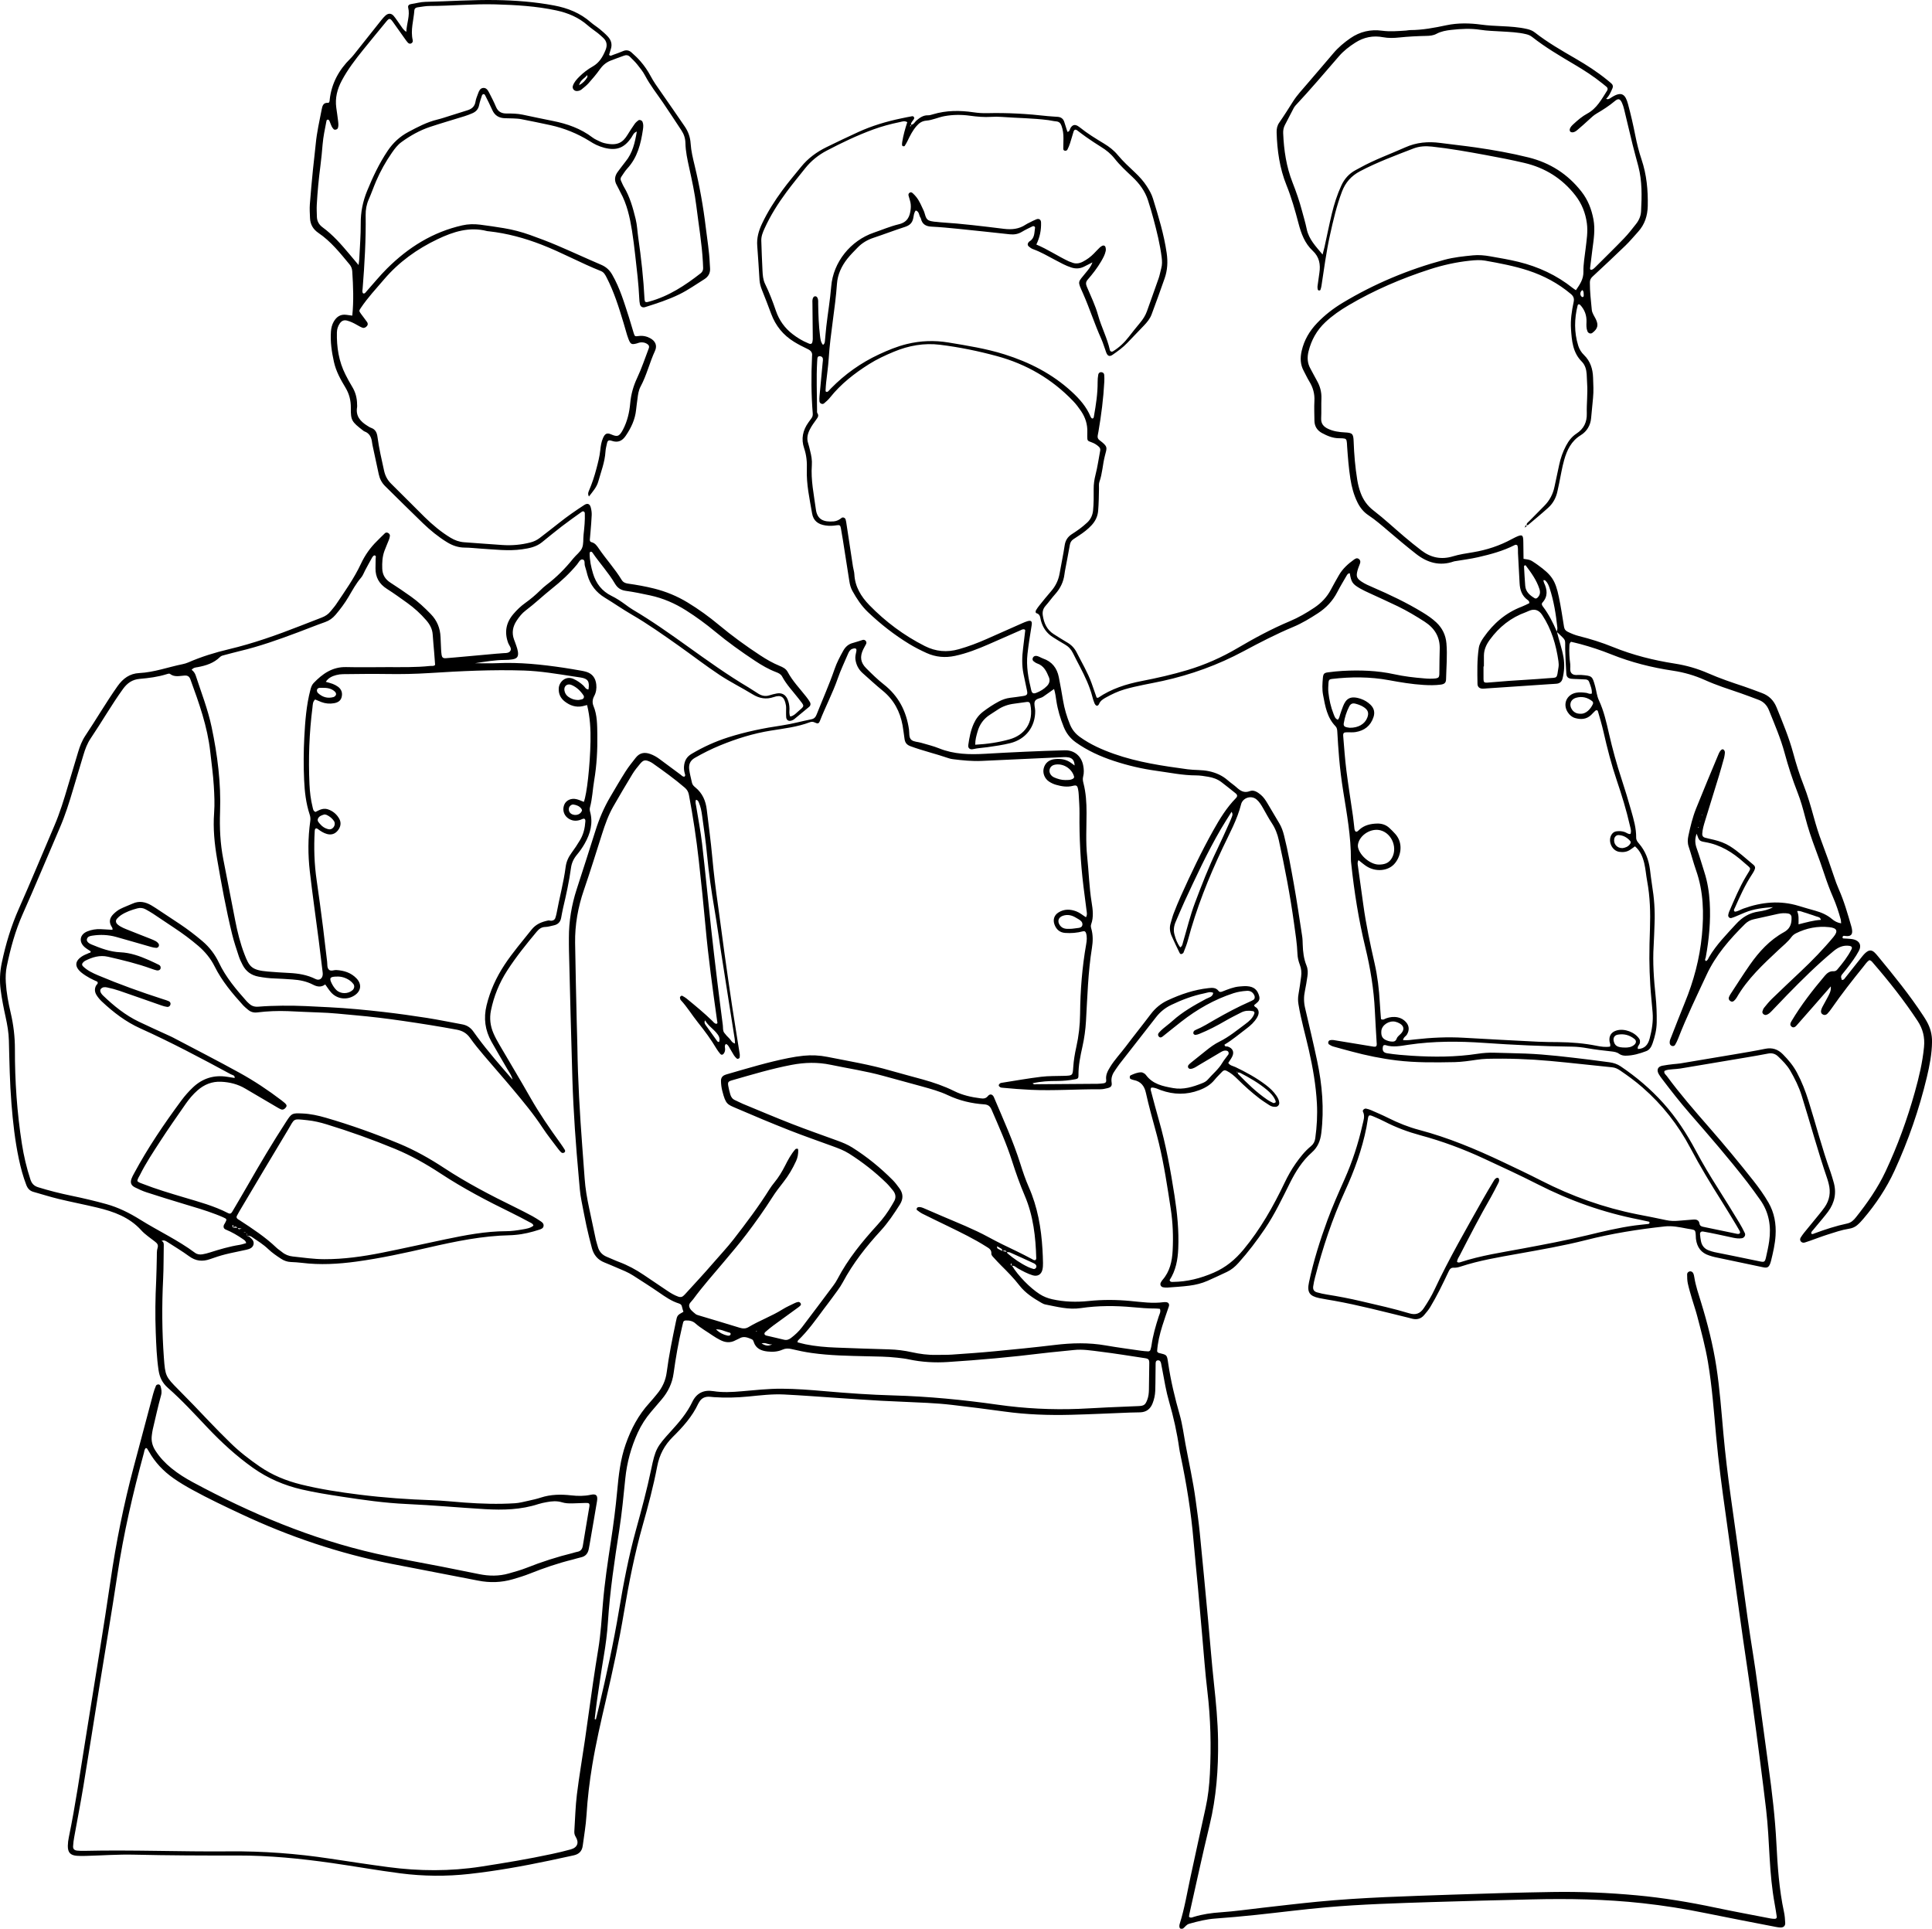 <?xml version="1.0" encoding="UTF-8"?>
<svg id="Ebene_2" data-name="Ebene 2" xmlns="http://www.w3.org/2000/svg" viewBox="0 0 2169.01 2165.3">
  <defs>
    <style>
      .cls-1 {
        stroke-width: 0px;
      }
    </style>
  </defs>
  <g id="Layer_1" data-name="Layer 1">
    <g>
      <path class="cls-1" d="M1838.91,1177.65c7.6-.32,11.28-4.83,13.11-11.75,2.56-9.66,4.15-19.39,3.32-29.4-.84-10.2-1.97-20.38-2.6-30.59-.61-9.89-.99-19.81-1.03-29.72-.05-11.19.28-22.39.66-33.58.6-17.95.15-35.81-3.16-53.53-1.23-6.59-1.68-13.35-3.22-19.85-1.69-7.13-4.4-13.97-10.44-19.12-2,1.43-3.76,2.79-5.62,4-3.68,2.39-7.8,2.81-12.01,2.19-8.41-1.25-13.24-12.35-8.56-19.54,1.28-1.96,3.08-3.21,5.46-3.51,3.22-.42,6.36-.23,9.44.91,2.01.74,3.7,2.47,6.2,2.05,1.29-3.21.1-6.27-.6-9.35-3.89-17.17-9.06-33.97-14.7-50.62-6.06-17.89-10.74-36.13-14.92-54.54-1.77-7.78-4.08-15.44-6.27-23.11-.45-1.59-1.95-1.58-3.02-.65-1.68,1.47-3.08,3.24-4.71,4.77-5.24,4.94-11.5,5.23-17.94,3.38-3.44-.98-6.15-3.32-8.16-6.38-6.01-9.15-1.41-20.01,9.38-22.03,3.83-.71,7.64-.33,11.46.16,1.85.23,3.46,1.73,6.12.77.36-4.64-1.48-9.01-3.13-13.37-.58-1.54-2.11-2.38-3.83-2.47-3.19-.18-6.39-.29-9.58-.44-2.24-.1-4.49-.05-6.7-.36-3.47-.49-5.14-2.02-5.38-5.65-.6-9.25-1.08-18.52-1.28-27.79-.25-11.18,1.54-8.69-7.34-17.27-.68-.66-1.43-1.25-2.13-1.89.26-1.57.85-3.15.69-4.66-1.62-15.14-3.99-30.14-8.79-44.65-1-3.02-2.21-5.95-4.6-8.2-.76-.71-1.66-.7-2.55-.29.05-.41.09-.8.12-1.2-.1.13-.3.29-.27.37.08.24.25.44.39.66.23.93.3,1.93.7,2.78,3.66,7.77,4.59,15.27-1.74,22.29-1.28,1.42-.6,2.99.43,4.34,6.63,8.71,11.52,18.38,15.76,28.41,2.38,9.6,5.74,18.94,7.43,28.74,1.39,8.05.87,15.89-1.05,23.75-.88,3.6-3.11,5.48-6.66,5.85-2.54.27-5.11.33-7.66.5-23.61,1.59-47.21,3.19-70.82,4.78-1.59.11-3.19.36-4.78.28-3.36-.15-5.53-1.97-5.59-5.35-.23-13.43-.56-26.88,1.42-40.23.67-4.53,2.99-8.36,5.58-12.07,10.91-15.58,24.69-27.55,42.65-34.38,2.96-1.12,5.76-2.64,8.47-3.9.23-1.78-.55-2.73-1.63-3.49-6.61-4.67-8.85-11.42-9.23-19.12-.55-11.18-1.17-22.35-1.8-33.53-.17-3.1.29-6.28-.7-8.83-1.45-1.04-2.38-.62-3.21-.2-12.92,6.57-26.82,10.3-40.83,13.51-8.39,1.93-16.98,2.98-25.49,4.42-.63.11-1.28.16-1.88.37-15.74,5.52-29.67,1.41-42.22-8.41-10.57-8.27-20.87-16.91-31.07-25.64-7.3-6.24-14.54-12.54-22.54-17.86-5.5-3.66-9.36-8.54-12.27-14.41-4.16-8.41-6.51-17.31-7.95-26.52-1.88-12.02-2.81-24.13-3.67-36.26-.09-1.28-.09-2.56-.21-3.83-.42-4.46-.94-5.01-5.06-5.31-1.27-.09-2.56-.09-3.84-.09-6.94-.01-13.09-2.6-19.05-5.81-5.55-2.99-8.46-7.65-8.53-13.98-.08-7.36-.43-14.73-.03-22.06.43-8-1.54-15.12-5.69-21.87-2.34-3.8-4.17-7.92-6.3-11.85-3.88-7.14-4.08-14.61-2.33-22.35,2.75-12.2,8.81-22.48,17.41-31.46,8.47-8.85,18.03-16.28,28.48-22.57,35.83-21.57,74.04-37.51,114.4-48.37,10.54-2.84,21.37-3.95,32.17-5.01,6.37-.62,12.71-.05,19.08,1.08,10.7,1.9,21.42,3.65,31.98,6.25,22.35,5.5,42.77,14.95,60.81,29.35.97.78,2.05,1.42,3.59,2.47,4.39-6.48,8.57-12.28,8.42-20.74-.16-8.56,1.46-17.17,2.45-25.74,1.1-9.52,2.73-19.02,1.43-28.65-1.57-11.62-5.68-22.04-13.02-31.44-14.8-18.96-33.95-30.86-57.11-36.31-14.3-3.37-28.74-6.16-43.19-8.82-20.11-3.7-40.24-7.33-60.6-9.52-7.12-.77-14.08-.46-20.78,2.13-20.26,7.83-40.62,15.34-59.92,25.51-9.94,5.23-16.46,12.68-20.39,23.04-6.03,15.91-9.81,32.4-13.46,48.94-4.14,18.75-6.6,37.78-9.51,56.73-.24,1.54-.65,3.07-1.17,4.54-.14.38-1.03.71-1.55.67-.49-.03-1.25-.5-1.35-.91-.28-1.21-.52-2.51-.37-3.73.62-5.08,1.34-10.14,2.11-15.2,1.44-9.39-.09-17.87-7.36-24.63-9.05-8.42-13.04-19.31-16.1-30.98-3.8-14.5-7.88-28.93-13.53-42.93-7.61-18.85-10.42-38.82-11.01-59.1-.11-3.96.61-7.64,2.89-10.92,5.47-7.87,10.55-15.98,15.69-24.07,4.43-6.97,10.25-13.07,15.63-19.41,9.72-11.47,19.64-22.76,29.31-34.27,5.62-6.68,12.18-12.2,19.32-17.12,10.77-7.42,22.66-10.12,35.54-8.39,8.96,1.21,17.88.41,26.81-.16,1.59-.1,3.17-.55,4.76-.55,13.78-.01,27.15-2.57,40.61-5.42,12.84-2.72,26.12-2.47,39.17-.7,7.64,1.04,15.27,1.38,22.93,1.74,9.58.45,19.14,1.02,28.55,3.2,3.2.74,6.04,1.82,8.63,3.85,14.4,11.27,30.23,20.33,45.99,29.48,12.18,7.07,24,14.69,34.96,23.57,1.74,1.41,3.49,2.81,5.14,4.32,1.55,1.43,2.01,3.21,1.15,5.22-1.9,4.38-3.75,8.79-7.38,12.1.79-.16.89-.01.34.43-.06-.24-.11-.48-.17-.72,2.48,1.32,4.27-.34,6.1-1.51,11.84-7.6,15.72-2.81,18.53,7.56,3.17,11.7,5.87,23.55,8.22,35.45,1.8,9.11,4.06,18.08,7.01,26.85,5.68,16.89,7.29,34.28,6.93,51.96-.23,10.93-3.32,20.75-10.76,28.97-4.72,5.21-9.22,10.64-14.25,15.52-12.16,11.78-24.52,23.35-36.94,34.85-2.07,1.92-3.02,3.83-3.04,6.59-.08,10.26,1.21,20.41,2.14,30.59.36,3.95,2.83,7.07,4.49,10.5,3.27,6.75,2.26,10.94-3.89,15.57-1.83,1.38-4.54.46-5.47-1.82-1.37-3.37-1.21-6.94-1.06-10.41.31-7.45-2.04-13.8-7.07-19.21-.39-.42-1.1-.55-1.65-.8-.4.4-1.05.74-1.17,1.21-3.83,15.18-4.07,30.32.62,45.38,1.25,4.02,3.47,7.54,6.51,10.49,7.09,6.88,9.79,15.58,10.14,25.12.28,7.66.74,15.4-.03,22.99-.78,7.59-1.52,15.17-2.17,22.77-.69,8.04-4.79,14.91-11.56,19.06-10.72,6.56-15.53,16.73-18.7,27.91-2.43,8.58-3.79,17.46-5.63,26.2-.59,2.81-1.25,5.61-1.81,8.43-1.48,7.45-4.89,13.92-10.49,18.97-7.34,6.63-14.98,12.92-22.54,19.31-.39.33-1.2.17-1.81.24,0,0,.19.18.19.18-.36-2.32,1.54-3.34,2.81-4.65,5.58-5.73,11.19-11.43,16.85-17.08,6.06-6.06,9.88-13.26,11.6-21.65,1.67-8.14,3.5-16.25,5.21-24.38,1.58-7.56,4.11-14.76,7.74-21.59,2.89-5.44,6.46-10.23,11.74-13.66,8.17-5.32,11.84-12.77,11.56-22.71-.31-11.15,1.17-22.31.37-33.49-.25-3.51-.29-7.03-.51-10.54-.34-5.26-1.8-10.35-5.48-14.04-10.19-10.2-11.2-23.33-12.11-36.42-.71-10.26.81-20.47,2.96-30.47.89-4.14-.26-6.65-3.23-9.13-14.15-11.87-30.12-20.43-47.61-26.18-15.83-5.2-32.19-8.24-48.54-11.16-5.68-1.01-11.49-.54-17.23.06-15.31,1.62-30.25,4.94-44.9,9.68-31.73,10.27-62.24,23.33-91.01,40.26-9.38,5.52-18.32,11.64-26.3,19.17-9.58,9.04-15.61,19.91-18.78,32.57-1.7,6.8-1.41,13.27,2.09,19.49,2.51,4.46,4.74,9.07,7.28,13.51,3.59,6.27,5.34,12.89,5.05,20.17-.3,7.35.09,14.72-.27,22.07-.3,6.08,2.68,9.43,7.8,11.85,5.93,2.8,12.17,3.65,18.61,3.99,8.72.46,9.75,1.41,10.06,10.32.5,14.41,1.72,28.72,4.04,42.95.83,5.07,2.05,10.02,3.86,14.82,2.98,7.92,7.55,14.34,14.51,19.69,11.89,9.15,22.88,19.48,34.35,29.18,6.35,5.37,12.79,10.63,19.41,15.66,10.61,8.06,22.29,10.47,35.29,6.51,7.33-2.23,14.95-3.3,22.53-4.57,15.21-2.54,29.77-7.26,43.38-14.68,1.4-.76,2.82-1.5,4.27-2.18,7.61-3.6,8.8-2.87,8.84,5.22.03,6.37.17,12.75.25,19.03,7.49,1.08,7.69,1.16,13.42,5.05.79.54,1.58,1.09,2.36,1.65,15.96,11.53,19.95,17.26,23.94,36.42,2.28,10.94,3.92,22.03,5.71,33.07.45,2.77,1.51,4.38,4.2,5.71,4.04,2,8.13,3.67,12.48,4.76,13.04,3.26,25.83,7.27,38.29,12.33,22.33,9.06,45.53,14.89,69.28,18.59,13.05,2.03,25.62,5.64,37.65,10.91,13.2,5.79,26.8,10.38,40.45,14.89,6.67,2.21,13.19,4.85,19.79,7.25,8,2.9,13.35,8.31,16.56,16.23,6.85,16.89,13.9,33.69,18.66,51.34,3.25,12.04,6.97,23.94,11.56,35.55,4.71,11.91,8.18,24.21,11.59,36.54,2.55,9.23,5.38,18.43,8.77,27.38,4.87,12.86,9.49,25.79,13.81,38.85,1.6,4.85,3.32,9.69,5.39,14.35,5.99,13.49,10,27.64,14.09,41.76.44,1.53.79,3.12.92,4.7.4,4.72-1.81,6.61-6.99,6.12-.91-.09-1.85-.35-2.71-.2-.45.08-.99.85-1.09,1.38-.09.46.33,1.42.63,1.47,1.24.21,2.54.08,3.8.21,2.86.28,5.81.27,8.53,1.04,6.38,1.81,8.57,6.75,5.44,12.67-3.75,7.07-8.58,13.48-13.48,19.81-1.76,2.27-3.59,4.5-5.42,6.73-.86,1.05-1.29,2.21-1.04,3.54.18.92.51,1.82.77,2.73.83-.27,1.97-.28,2.45-.85,2.87-3.43,5.59-7,8.37-10.51,3.97-5.01,7.93-10.04,11.94-15.02,8.69-10.78,12.21-7.09,17.94-.13,17.7,21.48,35.27,43.05,50.55,66.37,1.4,2.14,2.78,4.3,4.03,6.53,4.02,7.1,6.06,14.66,5.97,22.91-.16,13.54-2.7,26.7-5.82,39.78-8.65,36.18-20.77,71.16-36.29,104.96-9.01,19.61-20.86,37.39-34.81,53.8-2.27,2.67-4.65,5.33-7.35,7.54-2.64,2.16-5.6,3.32-9.34,3.9-7.82,1.22-15.45,3.89-23.05,6.28-6.7,2.11-13.26,4.66-19.89,7-2.11.74-4.22,1.47-6.35,2.13-1.68.52-3.3.03-4.37-1.21-1.13-1.3-1.04-3.03-.12-4.48,1.2-1.88,2.48-3.73,3.89-5.46,5.24-6.46,10.56-12.86,15.8-19.31,2.42-2.98,4.86-5.95,7.06-9.09,5.68-8.08,7.09-16.97,4.61-26.5-.48-1.86-.96-3.72-1.58-5.53-10.58-30.85-19.05-62.36-28.79-93.47-3.07-9.81-7.64-18.97-12.76-27.85-3.56-6.17-8.55-11.13-13.65-16-3.28-3.14-6.97-4.09-11.45-3.2-8.15,1.62-16.35,2.98-24.54,4.37-24.58,4.16-49.16,8.3-73.76,12.38-2.83.47-5.73.54-8.59.83-3.16.32-6.4.32-9.3,1.97-.76,2.71,1.49,4,2.71,5.66,14.8,20.12,31.18,38.95,47.59,57.75,17.04,19.53,33.61,39.45,49.63,59.81,6.13,7.79,11.91,15.83,16.89,24.45,6.66,11.5,8.75,24.02,7.97,36.96-.57,9.56-2.76,18.97-5.04,28.3-.23.93-.49,1.85-.82,2.75-1.65,4.56-3.31,5.64-7.91,4.69-18.14-3.77-36.28-7.6-54.4-11.45-2.18-.46-4.31-1.19-6.44-1.86-8.93-2.82-13.51-9.18-14.73-18.24-.04-.32-.08-.64-.1-.95-.51-10.86.17-9.06-10.28-11.02-8.11-1.52-16.19-3.31-24.7-2.38-29.9,3.26-59.5,7.94-88.69,15.38-25.09,6.39-50.63,10.75-76.11,15.33-21.7,3.9-43.47,7.47-64.5,14.4-2.39.79-5.02,1.37-7.5,1.24-3.24-.17-4.54,1.55-5.71,4.01-3.44,7.21-6.84,14.45-10.49,21.56-3.21,6.25-6.57,12.44-10.18,18.47-1.96,3.27-4.48,6.22-6.95,9.15-3.4,4.03-7.82,5.35-12.96,4.17-1.87-.43-3.7-.99-5.56-1.44-27.32-6.65-54.53-13.8-82.22-18.79-5.66-1.02-11.37-1.84-16.99-3.02-11.02-2.32-13.91-6.52-11.53-17.73,5.05-23.81,12.32-46.98,20.71-69.81,5.74-15.62,12.51-30.8,19.26-45.99,8.72-19.64,15.36-39.97,20.07-60.93,1.1-4.89,3.1-9.76.52-14.92-.78-1.57,1.69-3.73,3.61-3.32,1.86.39,3.72.93,5.45,1.69,6.43,2.83,12.92,5.58,19.2,8.72,11.19,5.6,22.76,10.29,34.82,13.47,32.6,8.61,63.5,21.56,93.87,35.93,14.44,6.84,28.89,13.69,43.12,20.96,34.36,17.57,70.33,30.45,108.21,37.94,10.66,2.11,21.35,4.08,31.95,6.43,4.78,1.06,9.47,1.16,14.28.71,5.41-.51,10.84-.85,16.26-1.3,3.55-.29,6.43.43,7.08,4.57.36,2.29,1.94,3.1,3.95,3.52,12.83,2.67,25.64,5.37,38.48,7.99.84.17,2.16.03,2.65-.51.95-1.05.31-2.32-.36-3.45-1.15-1.92-2.2-3.9-3.37-5.81-5.48-9.02-10.86-18.1-16.51-27.01-12.32-19.46-24.23-39.14-35-59.52-13.74-25.99-31.64-48.77-53.83-68.13-7.97-6.96-16.48-13.18-25.23-19.1-2.69-1.82-5.41-3.15-8.76-3.48-23.22-2.32-46.41-5.01-69.65-7.14-23.58-2.16-47.25-2.98-70.93-2.41-7.95.19-15.85,1.87-23.79,2.76-4.13.46-8.28.88-12.43.96-21.75.42-43.52.73-65.17-1.89-17.16-2.08-34.06-5.56-50.74-10.06-6.79-1.83-13.59-3.6-20.34-5.55-1.79-.52-3.51-1.45-5.05-2.51-.57-.4-.85-1.77-.67-2.56.18-.78,1-1.79,1.73-1.98,2.86-.76,5.69.04,8.53.52,13.55,2.26,27.11,4.48,40.68,6.68,2.57.42,3.57-.53,3.49-3.05,0-.32-.08-.64-.09-.95-.7-12.13-1.49-24.26-2.06-36.4-1.12-24.05-5.02-47.63-10.68-71.02-7.53-31.11-12.54-62.68-15.88-94.51-.13-1.27-.3-2.55-.3-3.83.14-26.03-4.58-51.53-8.66-77.07-1.97-12.33-3.5-24.69-4.59-37.11-.86-9.87-1.46-19.77-2.05-29.67-.14-2.29-.33-4.36-2.06-6.14-9.46-9.77-11.53-22.51-13.91-35.09-1.2-6.35-.79-12.76-.21-19.14.42-4.56,1.36-5.67,5.72-6.23,5.39-.7,10.8-1.31,16.23-1.61,19.55-1.06,39.01-.46,58.23,3.75,10.96,2.4,22.06,3.72,33.23,4.61,2.23.18,4.47.42,6.7.39,11.94-.12,10.51-.85,10.69-10.63.14-7.36.05-14.72.36-22.07.59-13.83-5.53-23.92-16.88-31.26-9.67-6.26-19.57-12.15-29.92-17.2-10.62-5.18-21.45-9.95-32.16-14.95-3.47-1.62-6.99-3.2-10.3-5.11-8.71-5.02-10.06-7.13-11.69-17.11-1.93-.08-2.81,1.32-3.6,2.69-3.51,6.09-7.19,12.1-10.41,18.35-5.12,9.94-12.44,17.74-21.75,23.79-8.86,5.75-17.85,11.24-27.64,15.33-19.19,8.02-37.64,17.56-55.95,27.38-28.62,15.34-58.86,26.29-90.58,33.27-14.35,3.16-28.9,5.39-43.04,9.52-7.42,2.17-14.31,5.48-21.03,9.21-3.08,1.71-6.07,3.62-7.5,7.12-.52,1.29-1.67,2.36-2.85,1.92-1.01-.37-1.88-1.73-2.33-2.84-.96-2.36-1.74-4.82-2.37-7.29-3.04-11.86-8.33-22.79-13.92-33.59-2.65-5.11-5.33-10.2-7.87-15.36-2.05-4.16-4.99-7.32-9.04-9.61-4.45-2.51-8.76-5.28-13.11-7.97-7.15-4.42-11.62-10.76-13.79-18.87-.85-3.17-.59-7.11-5.1-8.31-1.06-.28-.99-2.31-.31-3.43,1.16-1.9,2.45-3.73,3.85-5.45,4.22-5.22,8.39-10.5,12.83-15.54,5.23-5.93,8.46-12.66,9.78-20.46,1.77-10.4,4.08-20.71,5.61-31.14.82-5.56,3.31-9.52,7.83-12.51,2.93-1.94,5.92-3.82,8.73-5.93,3.05-2.3,6.06-4.71,8.84-7.33,3.84-3.63,5.95-8.12,6.5-13.5.81-7.99.75-15.98.68-23.97-.05-5.48.69-10.7,2.06-16.05,2.29-8.96,3.57-18.18,5.28-27.28.33-1.74-.33-3.15-1.56-4.28-2.37-2.18-5.03-3.83-8.12-4.93-4.79-1.7-4.76-1.82-4.86-6.64-.03-1.6,0-3.2.06-4.8.31-8.62-2.2-16.46-6.97-23.52-2.68-3.96-5.59-7.83-8.89-11.28-23.79-24.86-52.51-41.55-85.65-50.54-20.99-5.7-42.29-10.06-63.88-12.73-17.87-2.21-35.17.93-51.62,7.76-9.7,4.02-19.3,8.46-28.26,14.14-16.31,10.34-31.38,22.04-43.5,37.26-1.97,2.47-4.37,4.65-6.82,6.67-1.83,1.5-4.87.09-5.12-2.27-.2-1.88-.13-3.82.04-5.71,1.16-12.74,2.38-25.47,3.58-38.21.12-1.27.39-2.56.24-3.8-.21-1.75-1.36-2.81-3.19-2.98-1.97-.18-2.93.79-3.04,2.7-.07,1.28-.16,2.55-.24,3.83-1.01,17.91-.17,35.82-.1,53.73,0,1.27-.21,2.84.41,3.76,1.94,2.84.25,4.93-1.2,6.93-2.63,3.63-5.27,7.22-7.3,11.24-2.55,5.04-3.78,10.12-1.85,15.7.93,2.71,1.44,5.56,2.17,8.35,1.38,5.29,2.33,10.64,1.92,16.13-1.24,16.78,2.33,33.1,4.52,49.56,1.5,11.27,8.42,14.52,20.21,13.49,3.17-.28,6.06-1.75,8.62-3.87,1.5-1.24,3.98-.19,4.55,1.7.46,1.52.71,3.11.94,4.68,2.45,16.12,4.87,32.24,7.34,48.36.44,2.84,1.42,5.64,1.55,8.48.67,13.98,7.61,25.17,16.83,34.65,18.16,18.68,38.88,34.12,62.24,45.94,12.32,6.23,24.88,7.32,38.13,3.59,10.8-3.04,21.23-7.01,31.47-11.55,13.15-5.83,26.28-11.67,39.44-17.48,2.04-.9,4.1-1.82,6.23-2.45,4.2-1.25,5.41.18,4.71,4.55-1.72,10.72-3.49,21.44-4.69,32.22-1.55,13.86.96,27.42,4.26,40.82.83,3.37,2.41,4.09,5.66,2.84,4.53-1.75,8.62-4.23,12-7.72,2.67-2.75,3.63-6.13,2.17-9.72-2.67-6.57-5.62-12.98-13.16-15.53-1.47-.5-2.8-1.52-4.06-2.47-1.11-.84-1.41-2.19-1-3.45.54-1.65,1.89-2.64,3.62-2.59,2.98.08,5.32,2.05,8.01,2.97,10.09,3.46,15.65,10.73,17.68,20.88,1.75,8.77,3.3,17.58,4.79,26.41,1.55,9.19,4.21,18.03,7.71,26.65,2.36,5.81,6.02,10.4,11.12,14.07,11.8,8.5,24.91,14.3,38.52,19.09,26.7,9.4,54.54,13.46,82.42,17.23,7.91,1.07,15.94.45,23.86,2.13,8.04,1.7,15.14,4.84,21.31,10.27,3.11,2.74,6.62,5.03,9.71,7.8,4.39,3.93,8.45,6.87,15.14,4.27,4.24-1.65,8.66,1.19,12.2,4.18,3.23,2.72,5.48,6.23,7.6,9.81,4.4,7.43,8.77,14.87,13.2,22.27,2.49,4.16,4.04,8.65,5.23,13.33,4.57,17.99,7.74,36.27,11.02,54.51,3.5,19.5,6.33,39.13,9.36,58.72.49,3.15.55,6.37.65,9.57.24,8.04,1.17,15.95,4.23,23.47,1.63,4.01,1.66,8.12,1.02,12.27-.83,5.37-1.61,10.76-2.76,16.06-1.38,6.38-1.38,12.64.09,19,4.62,19.92,9.4,39.82,13.63,59.83,5.66,26.75,7.97,53.75,4.61,81.04-1.04,8.47-3.87,15.7-10.67,21.69-10.67,9.4-18.14,21.4-24.47,34.09-8.71,17.45-17.07,35.1-28.01,51.32-9.13,13.54-19,26.51-29.93,38.66-3.69,4.1-7.81,7.58-12.79,9.94-7.22,3.41-14.47,6.78-21.78,10.02-6.47,2.86-13.36,4.54-20.32,5.44-8.24,1.07-16.56,1.53-24.85,2.16-1.57.12-3.2-.07-4.76-.34-2.41-.42-3.73-2.98-2.67-5.11.56-1.13,1.24-2.26,2.06-3.2,8.25-9.44,10.7-20.93,11.33-32.92.82-15.69.23-31.36-2.15-46.9-3.77-24.65-7.45-49.33-13.3-73.59-2.77-11.49-6.13-22.84-9.12-34.28-1.94-7.42-3.84-14.86-5.48-22.35-1.66-7.6-5.64-12.74-13.58-14.28-1.23-.24-2.43-.7-3.58-1.21-1.27-.57-1.27-3.48.07-4.09,3.77-1.7,7.6-3.37,11.83-3.38,1.17,0,2.42.68,3.49,1.29.8.46,1.48,1.24,2.05,1.99,7.58,10.1,18.84,12.36,30.27,14.41,11.56,2.08,22.14-1.3,32.63-5.44,2.42-.95,4.7-2.2,6.38-4.15,5.4-6.28,12-11.5,16.27-18.8,1.93-3.29,4.58-6.14,6.74-9.31.44-.64.43-1.87.14-2.65-.49-1.3-1.79-1.66-3.13-1.75-2.4-.17-4.34,1.09-6.24,2.2-8.01,4.66-15.95,9.45-23.93,14.17-3.01,1.78-5.84,4.04-9.52,4.21-.78.04-1.92-.6-2.31-1.27-.4-.69-.45-2.04-.01-2.66.89-1.27,2.14-2.32,3.36-3.31,5.47-4.42,11.01-8.76,16.47-13.19,4.73-3.84,9.64-7.45,15.1-10.15,10.71-5.28,19.83-12.87,29.32-19.9,4.09-3.02,8.07-6.39,9.89-11.45.48-1.33.04-2.63-1.49-2.91-4.49-.8-8.94-.69-13.1,1.45-5.96,3.07-12.01,6.01-17.79,9.39-9.41,5.48-19.03,10.5-29.13,14.59-1.45.59-3,1.1-4.54,1.25-.74.07-1.92-.65-2.24-1.32-.33-.7-.11-1.93.32-2.65.45-.75,1.39-1.33,2.24-1.68,7.73-3.17,14.75-7.66,21.96-11.78,12.5-7.14,25.18-13.91,38.36-19.73,1.46-.64,2.92-1.32,4.28-2.14,1.66-.98,2.06-3.15,1.19-5.07-1.65-3.62-4.46-5.33-8.4-5.1-5.12.31-10.16,1.08-15.06,2.67-21.54,7.01-40.86,18.09-58.64,31.97-7.05,5.5-13.97,11.16-20.98,16.71-1.36,1.07-2.86,1.49-4.21-.08-1.27-1.47-.92-3.05.19-4.32,1.46-1.67,3.08-3.22,4.78-4.66,3.41-2.89,7.06-5.52,10.37-8.51,11.26-10.18,24.35-17.52,37.59-24.68,3.1-1.68,7.54-2.12,8.21-6.85-3.48-1.71-6.78-.11-10.12.57-12.92,2.64-25.14,7.27-37,12.96-6.76,3.24-12.39,7.76-17.01,13.71-13.71,17.69-27.56,35.28-41.33,52.94-1.57,2.01-2.89,4.22-4.4,6.29-3.11,4.25-5.1,8.65-4.22,14.25.6,3.78-.77,5.28-4.41,6.22-2.76.71-5.66,1.33-8.49,1.31-25.91-.19-51.79,1.8-77.72.62-10.55-.48-21.06-1.31-31.57-2.31-.94-.09-1.99-.12-2.78-.56-.77-.42-1.68-1.28-1.77-2.04-.08-.72.67-1.77,1.35-2.27.71-.53,1.77-.67,2.7-.82,14.53-2.28,29.01-4.88,43.6-6.65,8.54-1.04,17.24-.75,25.87-1.04,9.37-.32,9.51-.31,10.12-9.68.51-7.69,1.76-15.24,3.44-22.73,2.75-12.21,4.13-24.54,4.25-37.09.25-26.26,2.27-52.4,6.84-78.29.73-4.14,1.1-8.25-.12-12.34-.51-1.72-1.6-2.64-3.55-2.12-6.55,1.76-13.23,2.29-19.96,1.8-6.06-.44-9.98-3.92-11.99-9.54-1.91-5.32-.33-10.37,4.45-13.39,6.46-4.08,13.27-3.88,20.23-1.22,3.87,1.48,7,4.26,10.7,6.55,1.67-2.9.92-5.39.63-7.75-1.07-8.89-2.33-17.75-3.42-26.64-3.34-27.34-4.79-54.78-4.48-82.33.08-7.02-.51-14.06-.87-21.08-.1-1.91-.33-3.83-.69-5.71-.79-4.16-1.74-5.07-5.8-4.02-6.5,1.69-12.73.61-18.91-1.14-2.73-.77-5.43-2.02-7.8-3.57-5.13-3.37-7.49-9.62-6.08-15.02,1.53-5.88,5.84-9.55,12.4-10.26,6.54-.71,12.77.19,18.25,4.2,1.26.92,2.53,1.85,4.01,2.94-.13-5.1-2.27-8.11-6.44-9.01-1.85-.4-3.82-.44-5.72-.36-30.65,1.38-61.31,2.76-91.95,4.24-10.92.53-21.72-.6-32.52-1.94-1.58-.19-3.18-.52-4.68-1.04-14.19-4.91-28.84-8.29-42.95-13.51-4.43-1.64-6.06-4.15-6.66-8.17-.76-5.06-1.29-10.16-2.2-15.19-2.83-15.65-9.88-28.84-22.4-39.03-7.68-6.26-14.95-13.02-22.36-19.6-4.73-4.21-7.45-9.5-8.22-15.81-.35-2.94.44-5.72,1-8.53.26-1.28.48-2.85-.81-3.35-1.04-.4-2.54-.03-3.69.39-2.62.95-3.8,3.3-4.81,5.67-3.87,9.12-8.2,18.08-11.43,27.42-5.67,16.36-13.77,31.65-20.07,47.73-1.21,3.09-2.31,3.54-5.78,1.83-1.98-.97-3.68-.98-5.46-.31-14.19,5.36-29.14,7.06-43.97,9.44-19.66,3.15-38.55,9.07-56.92,16.61-9.76,4-19.18,8.71-28.35,13.99-5.29,3.05-6.92,7.44-6.3,12.8.58,5.06,2.08,10.01,3.09,15.02.48,2.39,2.1,3.92,3.83,5.33,7.93,6.44,11.64,15.01,12.8,24.92,2.09,17.78,4.58,35.53,6.18,53.36,1.63,18.17,3.9,36.24,6.47,54.28,2.57,18.04,4.8,36.13,7.32,54.18,2.79,19.94,5.64,39.88,8.66,59.79,2.68,17.69,5.64,35.34,8.42,53.02.19,1.22-.02,2.51-.16,3.76-.11,1.02-2.34,1.84-3.13,1.09-1.14-1.07-2.32-2.18-3.14-3.49-2.04-3.25-3.84-6.64-5.83-9.92-.8-1.33-1.82-2.54-3.29-2.97-1.91,1.92-.94,3.84-.9,5.61.04,1.66-.25,3.1-1.1,4.54-1.28,2.16-3.03,2.6-4.47.81-1.4-1.74-2.82-3.5-3.95-5.42-6.2-10.5-13.42-20.27-21.03-29.75-6.6-8.23-12.03-17.35-19.26-25.1-.57-.61-.67-1.72-.87-2.63-.23-1.07,1.6-2.67,2.54-2.16,1.66.9,3.34,1.83,4.8,3.02,9.9,8.11,19.8,16.22,28.98,25.15,1.33,1.3,2.38,3.07,4.62,3.3,1.79-.53.96-2.05.82-3.04-4.95-35.47-9.91-70.93-13.11-106.62-2.2-24.52-4.76-49.02-7.48-73.49-2.75-24.79-6.48-49.45-11.12-73.97-.64-3.39-2.12-5.85-4.66-8.02-11.43-9.8-23.62-18.59-35.9-27.26-1.04-.73-2.17-1.38-3.33-1.91-5.12-2.31-7.24-1.97-10.87,2.37-3.07,3.67-6.13,7.43-8.61,11.5-7.31,12.01-14.45,24.14-21.45,36.35-5.59,9.75-9.32,20.31-12.72,30.99-6.69,21.02-13.21,42.09-20.38,62.95-6.62,19.27-10.13,38.98-9.84,59.29.42,29.75,1.19,59.49,1.83,89.23.2,9.27.59,18.55.72,27.82.53,37.44,2.73,74.79,5.53,112.12.88,11.8,1.82,23.6,2.63,35.4.77,11.2,2.7,22.21,5.04,33.16,2.53,11.88,5,23.77,7.56,35.63.54,2.49,1.45,4.9,2.09,7.38,1.45,5.68,4.87,9.56,10.33,11.75,4.45,1.78,8.76,3.91,13.25,5.58,9.95,3.7,19.21,8.67,27.99,14.61,8.74,5.91,17.51,11.78,26.25,17.69,3.98,2.69,8.06,5.18,12.63,6.8,2.35.83,4.38.5,6.14-1.31.44-.46.94-.87,1.36-1.35,10.52-11.61,21.28-23.02,31.48-34.9,7.7-8.97,15.87-17.53,23.14-26.91,14.1-18.22,27.99-36.57,40.22-56.13,1.69-2.71,3.63-5.28,5.65-7.75,4.69-5.72,8.45-11.99,11.81-18.57,3.34-6.54,6.74-13.1,11.67-18.65.48-.55,1.7-.55,2.58-.55.2,0,.56,1.08.57,1.67.09,4.2-.58,8.21-2.36,12.11-3.87,8.48-8.53,16.43-14.31,23.77-4.35,5.52-8.66,11.12-12.42,17.05-9.11,14.32-18.93,28.13-29.19,41.62-8.12,10.68-16.86,20.91-25.5,31.19-11.53,13.71-23.46,27.08-34.07,41.54-1.85,2.52-5.18,4.84-4.55,8.04.74,3.77,4.3,6.18,7.21,8.64.92.78,2.27,1.13,3.47,1.49,15.29,4.61,30.63,9.09,45.88,13.84,3.61,1.12,6.79,1.28,10.07-.69,12.35-7.4,26.02-12.25,38.24-19.94,4.31-2.71,9.06-4.73,13.64-7,1.13-.56,2.36-.99,3.59-1.22,1.37-.25,2.44.4,3.12,1.67.55,1.04.05,1.9-.6,2.55-.89.9-1.94,1.64-2.97,2.39-9.05,6.58-18.14,13.1-27.16,19.74-3.08,2.27-6.04,4.73-8.92,7.25-1.83,1.61-1.3,3.52,1.18,4.12,6.51,1.6,13.09,2.93,19.59,4.59,3.14.8,5.57-.1,8-1.95,4.61-3.51,8.83-7.44,12.32-12.04,11.79-15.54,23.49-31.15,35.16-46.78,1.72-2.3,3.3-4.74,4.63-7.28,11.82-22.6,27.8-42.12,44.87-60.84,6.29-6.89,11.76-14.33,16.41-22.4.64-1.11,1.22-2.25,1.91-3.33,3.01-4.71,2.33-9.11-1.14-13.23-2.26-2.69-4.45-5.47-6.96-7.92-12.85-12.57-26.95-23.57-42.13-33.19-5.71-3.62-12.02-5.94-18.32-8.25-16.19-5.95-32.52-11.55-48.57-17.89-19.91-7.86-39.68-16.1-59.32-24.6-10.42-4.51-12.15-4.37-16.02-19.49-.96-3.75-1.45-7.53-1.49-11.38-.03-3.25,1.48-5.48,4.48-6.67,1.18-.47,2.42-.82,3.65-1.17,22.41-6.47,44.74-13.22,67.65-17.78,5.64-1.12,11.34-2.04,17.06-2.61,8.94-.88,17.81-.46,26.71,1.32,23.81,4.75,47.79,8.69,71.16,15.49,11.96,3.48,24.05,6.52,36.04,9.9,12.01,3.38,23.81,7.37,35.01,12.96,9.28,4.63,19.23,6.84,29.43,8.14,3.17.4,5.96.61,8.53-2.58,2.33-2.88,5.29-1.94,6.7,1.39,10.44,24.73,21.63,49.16,29.7,74.83,2.78,8.83,5.76,17.66,9.49,26.12,9.82,22.31,13.92,45.78,15.32,69.89.3,5.11.53,10.23.59,15.34.03,2.54-.08,5.16-.69,7.61-1.33,5.37-5.65,7.73-10.99,6.07-5.83-1.8-11.18-4.7-16.48-7.69-2.14-1.2-3.91-3.44-6.82-2.91-.24-1.07-.49-2.14-.73-3.21-1.24-.17-2.48-.34-3.72-.51l-.02-.57s.27.44.3.41c1.19.17,2.62-1.03,3.49.66-.71,1.33-1.25,2.59.87,3.05,6.79,11.26,20.17,24.92,30.99,31.88,4.37,2.81,9,4.65,14.08,5.79,13.58,3.05,27.26,3.41,41.01,1.99,15.65-1.62,31.24-1.52,46.92-.03,12.38,1.18,24.8,3.03,37.31,1.33.94-.13,1.92-.07,2.86.02,2.55.24,3.75,2.25,2.9,4.76-2.45,7.25-5.03,14.47-7.31,21.78-2.95,9.45-5.29,19.05-5.86,28.77.66.7,1.01,1.42,1.5,1.55,9.66,2.47,9.46,1.61,10.93,11.67,2.87,19.66,7.51,38.91,12.96,57.98,3.08,10.8,4.43,21.92,6.47,32.91,3.86,20.74,8.51,41.34,11.34,62.26,1.67,12.36,3.45,24.71,4.69,37.11,3.27,32.78,6.32,65.58,9.38,98.38,2.2,23.56,3.98,47.17,6.52,70.7,2.3,21.32,4.36,42.65,4.64,64.09.42,32.08-1.93,63.84-9.53,95.19-8.06,33.24-15.2,66.69-22.74,100.05-.2.91-.28,1.85-.4,2.7,1.85,1.79,3.76.68,5.45.16,9.85-3.02,19.99-4.44,30.19-5.13,15.65-1.06,31.15-3.32,46.72-5.08,20.65-2.33,41.29-4.81,61.97-6.81,50.34-4.88,100.87-6.15,151.38-7.93,37.41-1.32,74.82-2.36,112.24-2.98,31.7-.52,63.34.83,94.89,3.76,29.63,2.76,58.94,7.63,88.07,13.78,20.64,4.35,41.38,8.17,62.09,12.19,1.56.3,3.17.39,4.76.4,1.55,0,2.34-1.05,2.13-2.48-.69-4.74-1.45-9.47-2.31-14.19-3.12-17.02-4.64-34.23-5.65-51.47-1.07-18.2-1.84-36.42-3.97-54.54-2.13-18.1-4.41-36.18-6.75-54.26-2.88-22.2-5.78-44.39-8.88-66.56-3.28-23.43-6.87-46.82-10.23-70.24-3-20.89-5.91-41.79-8.81-62.69-3.56-25.65-7-51.32-10.63-76.97-4.18-29.45-8.12-58.91-10.82-88.55-2.53-27.7-4.52-55.46-9.15-82.94-2.98-17.69-7.67-34.96-12.22-52.27-1.63-6.17-3.76-12.21-5.56-18.34-1.7-5.82-3.49-11.64-4.8-17.56-.75-3.39-.8-6.97-.83-10.47-.01-1.66,1.29-3,2.97-3.31,1.73-.32,3.2.69,3.91,2.17.68,1.4.97,3.03,1.22,4.59,1.52,9.51,4.66,18.56,7.47,27.73,7.32,23.85,13.51,47.99,17.28,72.7,3.77,24.68,5.6,49.57,7.83,74.41,2.15,23.89,5.03,47.7,8.33,71.46,4.26,30.72,8.68,61.42,12.82,92.16,3.89,28.84,7.84,57.66,12.48,86.39,3.26,20.2,5.7,40.53,8.46,60.8,2.9,21.23,5.69,42.47,8.64,63.69,3.97,28.52,7.35,57.08,8.82,85.87,1.32,25.88,3.05,51.73,8.52,77.16.87,4.04,1.19,8.24,1.38,12.38.16,3.38-2.04,5.22-5.49,5.06-1.59-.07-3.19-.28-4.76-.59-26.35-5.14-52.73-10.12-79.02-15.52-23.51-4.83-47.16-8.55-71.01-11.17-41.43-4.55-82.98-5.25-124.58-4.25-37.42.9-74.84,1.78-112.25,3-39.32,1.28-78.67,2.43-117.88,5.86-26.43,2.31-52.76,5.78-79.15,8.54-15.27,1.59-30.56,3.01-45.87,4.11-9.98.72-19.51,3.12-29.07,5.82-3.19.9-4.47,3.38-6.65,5.1-.64.5-1.8.66-2.64.52-1.54-.26-1.74-1.7-1.8-2.95-.04-.93.18-1.92.47-2.82,5.39-17.12,8.24-34.82,12.03-52.31,5.63-25.93,11.22-51.87,16.97-77.76,2.79-12.54,4.14-25.27,4.79-38.03,1.59-31.03.88-62-2.83-92.92-2.51-20.95-3.97-42.03-5.87-63.05-1.58-17.52-3.05-35.05-4.65-52.56-1.63-17.83-3.51-35.65-5.03-53.49-2.73-32.23-7.93-64.08-14.59-95.71-.53-2.5-1.07-5.01-1.42-7.54-2.49-17.76-6.39-35.21-11.37-52.44-3.38-11.69-5.38-23.68-7.58-35.63-.46-2.51-.92-5.03-1.45-7.53-.43-2.04-1.42-3.66-3.82-3.36-2.03.25-2.26,2-2.3,3.6-.11,4.8-.1,9.6-.16,14.39-.07,5.44-.05,10.88-.27,16.31-.2,4.82-1.22,9.5-3,14-2.48,6.28-6.98,9.79-13.81,10.05-3.84.15-7.68.11-11.51.26-22.05.84-44.1,1.94-66.16,2.5-24.96.63-49.87-.18-74.67-3.63-19.63-2.73-39.31-5.17-58.99-7.48-9.21-1.08-18.47-1.77-27.73-2.26-17.25-.93-34.52-1.46-51.77-2.39-16.29-.89-32.55-2.08-48.83-3.15-20.11-1.32-40.2-2.92-60.32-3.9-13.44-.66-26.85,1.02-40.21,2.31-12.78,1.23-25.53,1.58-38.33.69-1.6-.11-3.18-.32-4.78-.44-5.25-.38-9.38,1.45-12.01,6.18-.31.56-.7,1.08-.97,1.65-6.74,14.47-17.29,26.14-28.43,37.16-9.48,9.38-15.13,20.12-17.63,33.21-4.27,22.29-10.09,44.25-16.27,66.09-9.06,32.04-15.5,64.65-20.99,97.46-5.54,33.13-12.65,65.92-20.28,98.61-5.66,24.28-11.26,48.58-15.35,73.2-3.09,18.63-5.34,37.39-6.48,56.2-.7,11.53-2.72,22.78-4.2,34.16-.83,6.41-4.37,9.64-10.27,10.93-9.05,1.98-18.11,3.95-27.17,5.86-29.73,6.26-59.63,11.62-89.83,14.98-25.82,2.88-51.68,2.66-77.54-.68-25.69-3.32-51.18-7.89-76.81-11.56-35.17-5.03-70.46-8.53-106.06-8.45-38.71.09-77.42-.05-116.12-.95-17.88-.41-35.8.9-53.71,1.38-3.51.09-7.05.18-10.55-.11-7.28-.61-10.14-3.81-10.03-11.27.05-3.18.47-6.39,1.12-9.5,7.43-36.03,12.67-72.43,18.5-108.72,5.48-34.09,11.03-68.17,16.43-102.28,4.05-25.58,8.13-51.16,11.83-76.79,6.23-43.08,14.83-85.67,26.01-127.73,7.31-27.49,14.6-54.99,21.95-82.47.82-3.07,1.92-6.08,3.13-9.01.29-.7,1.5-1.33,2.35-1.42,1.36-.15,2.45.72,2.82,2.08.9,3.32,1.58,6.39.54,10.14-3.5,12.62-6.3,25.43-9.3,38.19-.51,2.17-.77,4.4-1.07,6.62-.87,6.29.58,11.97,4.03,17.33,4.91,7.63,11.02,14.09,18.01,19.78,7.47,6.09,15.61,11.17,24.07,15.72,65.29,35.14,133.13,63.7,205.72,80.15,24.32,5.51,48.89,9.74,73.35,14.51,14.11,2.75,28.21,5.62,42.3,8.48,11.14,2.26,22.25,2.39,33.24-.75,6.75-1.93,13.57-3.79,20.08-6.37,16.97-6.73,34.28-12.28,51.99-16.64,1.55-.38,3.06-1.01,4.62-1.25,4.11-.63,5.86-3.04,6.5-7.06,2.31-14.52,4.89-29,7.27-43.51.61-3.73-.22-4.47-4-4.34-5.11.18-10.23.42-15.34.51-3.84.07-7.64-.07-11.39-1.23-5.64-1.75-11.4-1.28-17.11-.19-3.14.59-6.31,1.18-9.34,2.17-19.52,6.4-39.64,6.88-59.81,5.71-29.37-1.71-58.69-4.46-88.08-5.77-24.68-1.1-49.01-4.6-73.34-8.31-14.84-2.26-29.72-4.63-44.34-8-19.76-4.55-38.21-12.45-54.89-24.29-18.61-13.21-35.29-28.53-50.96-45.05-14.52-15.32-28.78-30.93-44.67-44.87-6.16-5.4-9.21-11.91-10.38-19.85-2.06-13.97-2.58-28.03-3.13-42.08-.75-19.51-.48-39.02.5-58.53.43-8.62.42-17.27.69-25.9.11-3.51-.21-7.22.83-10.47,1.16-3.65-.45-5.29-2.82-7.17-5.26-4.18-11.07-7.88-15.52-12.81-13.38-14.78-30.95-21-49.46-25.44-14.29-3.42-28.74-6.2-43.02-9.65-9.62-2.32-19.07-5.34-28.6-8.02-4.03-1.13-6.39-3.77-7.9-7.65-3.71-9.58-6.32-19.47-8.44-29.47-4.31-20.37-6.59-41.01-8.25-61.76-1.9-23.62-2.3-47.28-2.89-70.95-.23-9.01-1.77-17.79-3.7-26.55-2.2-9.99-4.18-20.01-5.52-30.18-1.36-10.29-.89-20.37,1.23-30.5,4.39-21.03,10.54-41.41,19.31-61.12,13.64-30.67,26.38-61.74,39.63-92.58,6.33-14.73,10.96-30.01,15.48-45.34,3.7-12.57,7.57-25.09,11.31-37.65,1.92-6.47,4.36-12.76,8.1-18.37,12.25-18.35,23.36-37.43,36.08-55.49,6.24-8.86,13.86-14.28,24.38-14.8,16.81-.84,32.5-6.7,48.75-9.99,2.17-.44,4.35-1.09,6.38-1.97,14.7-6.42,29.98-11.11,45.53-14.8,27.45-6.5,53.91-15.93,80.12-26.18,8.03-3.14,16.06-6.31,24.13-9.37,3.99-1.51,7.4-3.72,10.03-7.11,1.96-2.53,4.19-4.86,5.97-7.51,9.97-14.85,20.4-29.44,28.01-45.73,4.52-9.67,10.55-18.25,18.2-25.69,2.97-2.89,5.81-5.93,8.86-8.74.94-.86,2.4-.84,3.6-.12,1.16.7,1.99,1.81,1.88,3.11-.13,1.54-.58,3.11-1.14,4.56-1.62,4.17-3.49,8.24-5.02,12.44-2.34,6.41-2.68,13.08-2.44,19.86.25,7.01,3.36,12.02,9.24,15.78,7.81,5,15.45,10.25,23.02,15.6,8.12,5.74,15.33,12.52,22.26,19.66,7.07,7.29,10.52,15.86,10.93,25.85.19,4.48.35,8.95.59,13.42.12,2.23.27,4.48.62,6.68.44,2.74,1.73,3.79,4.67,3.57,7.02-.52,14.02-1.19,21.03-1.82,12.1-1.09,24.2-2.2,36.31-3.29,1.59-.14,3.21-.13,4.78-.36,3.44-.51,7.85.35,10.02-2.24,2.58-3.07-1.02-6.45-2.15-9.55-4.34-11.95-2.35-22.63,5.82-32.23,3.95-4.64,8.29-8.86,13.28-12.42,6-4.27,11.62-9.01,16.89-14.18,2.28-2.24,4.65-4.42,7.19-6.34,11.32-8.53,21.14-18.54,29.99-29.57,3.19-3.98,7.88-7.18,9.8-11.63,1.92-4.45,1.16-10.04,1.73-15.11.89-7.95,1.69-15.9,1.4-23.92-.07-1.87-1.8-2.84-3.32-1.75-7.54,5.39-15.12,10.74-22.47,16.37-7.61,5.83-14.98,11.98-22.46,17.99-6.52,5.24-14.35,6.69-22.32,7.82-15.36,2.16-30.65.14-45.96-.76-6.06-.36-12.12-1.16-18.18-1.17-7.32-.02-13.76-2.25-19.9-6.01-9.89-6.04-18.79-13.36-27.1-21.33-14.31-13.73-28.3-27.8-42.47-41.68-3.8-3.72-6.06-8.19-7.16-13.31-2.36-10.93-4.71-21.87-7.05-32.81-.2-.94-.35-1.89-.46-2.84-.66-5.7-2.75-10.4-8.63-12.5-.58-.21-1.09-.67-1.59-1.06-12.54-9.7-13.79-11.22-13.62-25.33.1-8.14-1.72-15.61-6.05-22.79-5.42-9-10.58-18.23-12.91-28.75-2.51-11.3-4.21-22.62-3.37-34.23.28-3.89,1.16-7.58,3.1-10.98,3.13-5.47,7.54-8.6,14.15-7.71,2.18.3,4.37.6,6.7.91,1.73-16.62,1.03-33.07-.02-49.54-.19-3.04-1.11-5.61-2.99-7.88-10.62-12.81-20.98-25.91-34.93-35.38-6.09-4.13-9.22-9.6-9.51-16.79-.21-5.11-.56-10.25-.19-15.33.97-13.08,2.23-26.13,3.51-39.18.94-9.55,2.2-19.06,3.1-28.61,1.22-13.09,4.19-25.87,6.68-38.74.72-3.73,1.63-7.85,7-7.43,1.36.11,1.48-.97,1.79-1.79.22-.58.15-1.26.22-1.9,2.08-18.23,10.34-33.34,23.29-46.09,1.36-1.34,2.62-2.79,3.81-4.28,10.36-13.01,20.67-26.06,31.04-39.06,1.39-1.74,2.87-3.46,4.53-4.93,3.11-2.76,6.56-2.66,9.23.53,2.66,3.18,4.86,6.73,7.3,10.09,1.81,2.49,3.2,5.39,6.8,7.73.43-9.77,4.32-18.16,2.11-27.23-.55-2.25.98-3.62,3.14-3.93,5.37-.76,10.59-2.39,16.09-2.5,26.54-.55,53.04-2.48,79.61-2.02,21.8.38,43.45,2.04,64.87,6.06,15.3,2.87,29.45,8.45,41.33,18.95,3.11,2.74,6.73,4.9,9.93,7.54,3.2,2.64,6.37,5.37,9.18,8.41,3.7,4,5.14,8.76,3.31,14.19-.71,2.11-1.3,4.25-1.93,6.34,1.5,1.84,3.02.54,4.34.09,3.92-1.35,7.81-2.83,11.65-4.41,3.35-1.38,6.45-.75,8.98,1.45,3.6,3.14,7.09,6.48,10.23,10.08,4.41,5.07,8.26,10.62,11.41,16.57,3.3,6.25,7.36,11.96,11.43,17.71,9.04,12.8,17.8,25.79,26.73,38.68,4.09,5.9,6.33,12.15,6.8,19.55.52,8.22,2.53,16.41,4.48,24.48,5.55,23.03,9.73,46.29,12.53,69.81,1.59,13.33,3.89,26.59,4.43,40.03.07,1.6.13,3.2.3,4.79.61,5.68-1.61,10.07-6.35,13.03-9.22,5.74-18.07,12.08-27.87,16.89-12.39,6.08-25.45,10.31-38.56,14.43-2.83.89-5.19-.27-5.88-3.09-.52-2.14-.66-4.4-.77-6.62-.75-16.31-2.71-32.5-4.57-48.7-1.06-9.2-2.14-18.41-3.62-27.55-2.41-14.86-5.57-29.54-12.98-42.92-1.39-2.52-2.46-5.21-3.92-7.69-3.38-5.72-2.55-10.93,1.45-15.98,2.78-3.51,5.27-7.25,8.13-10.69,8.07-9.73,10.64-21.41,12.77-33.82-3.74,1.33-4.5,4.37-6.06,6.66-7.98,11.73-16.64,15.12-30.49,11.55-3.07-.79-6.08-1.95-8.98-3.27-2.61-1.18-5.05-2.74-7.5-4.26q-20.48-12.69-43.94-17.85c-10.92-2.38-21.88-4.6-32.85-6.75-2.8-.55-5.71-.65-8.57-.8-3.19-.17-6.4-.18-9.59-.25-6.69-.15-11.54-2.96-14.33-9.3-2.44-5.56-5.26-10.95-7.96-16.39-.42-.86-1.14-1.67-2.26-1.28-.51.18-1.1.72-1.26,1.23-1.17,3.65-2.54,7.27-3.25,11.02-.87,4.61-3.58,7.41-7.6,9.15-2.92,1.27-5.92,2.41-8.96,3.36-12.81,4-25.72,7.69-38.45,11.92-11.59,3.85-22.18,9.82-32.06,16.98-4.47,3.24-7.75,7.61-10.86,12.08-6.95,10.01-12.88,20.61-17.69,31.81-2.9,6.75-5.3,13.72-8.27,20.44-2.52,5.69-3.59,11.52-3.5,17.7.39,27.54-1.2,54.99-3.39,82.43-.14,1.8-.85,3.73.51,5.48,2.02.64,2.8-1.09,3.78-2.18,7.7-8.57,14.93-17.6,23.08-25.7,23.79-23.67,51.35-41.01,84.53-48.47,6.66-1.5,13.35-1.61,20.03-.77,8.88,1.12,17.73,2.46,26.57,3.9,10.11,1.66,20.02,4.29,29.66,7.73,10.23,3.66,20.4,7.5,30.39,11.76,16.46,7.01,32.69,14.56,49.15,21.58,5.57,2.38,9.42,5.83,12.49,11.15,8.71,15.13,13.54,31.69,18.86,48.09,1.87,5.77,3.39,11.66,5.25,17.44,1.2,3.75,1.38,3.94,5.4,3.38,4.66-.66,8.93.2,12.97,2.34,5.94,3.14,8.34,8.27,5.54,14.32-6.04,13.05-9.28,27.23-16.14,39.98-2.29,4.25-2.94,9.09-3.52,13.87-.5,4.13-1.15,8.24-1.56,12.38-1.09,10.82-5.59,20.21-11.61,29.07-3.91,5.76-8.69,8.04-15.57,5.71-3.61-1.22-4.77-.44-5.49,2.77-.7,3.12-1.5,6.27-1.7,9.44-.71,11.66-5,22.43-8.08,33.49-1.75,6.27-6.05,11.04-10.48,16.76-1.54-2.95-.68-4.87.11-6.71,3.42-7.94,6.09-16.12,8.29-24.48,1.79-6.81,3.56-13.57,4.31-20.62.51-4.73,1.17-9.54,3.16-13.98,2.09-4.66,4.26-6.04,8.98-3.99,6.86,2.98,9.19,2.77,13.5-5.54,4.8-9.24,7.09-19.18,8-29.44.89-9.99,3.52-19.29,7.83-28.45,5.03-10.67,8.74-21.96,12.96-33.01.95-2.5.04-4.04-2.4-5.44-2.36-1.35-4.85-1.57-7.42-1.25-1.24.15-2.42.77-3.65,1.09-5.87,1.52-6.93.96-9.26-4.91-.59-1.48-1.13-2.99-1.58-4.52-1.37-4.59-2.65-9.21-4.02-13.8-5.24-17.46-10.7-34.83-19.11-51.11-1.5-2.9-2.98-5.64-6.22-6.92-22.6-8.94-43.88-20.81-66.56-29.6-19.19-7.44-38.82-12.78-59.29-15.05-.64-.07-1.29-.05-1.91-.21-19.86-5.21-38.06.7-55.58,9.05-23.03,10.97-43.47,25.6-60.17,45.18-8.92,10.46-18.34,20.5-26.02,31.97-2.16,3.23-2.26,3.36.12,6.66,2.24,3.11,4.65,6.1,6.85,9.24.97,1.38,1.1,3.07-.09,4.44-1.3,1.49-3.04,2.62-5.03,1.93-2.09-.72-4.03-1.89-5.97-2.99-3.62-2.07-7.33-3.97-11.37-5.02-3.56-.92-6.15.22-8.26,3.31-2.04,3-3.06,6.4-3.14,9.94-.38,16.52,2.09,32.51,9.65,47.42,2.31,4.56,4.73,9.09,7.41,13.44,3.82,6.19,5.57,12.85,5.6,20.05,0,.96.2,1.95.03,2.87-1.85,10.14,3.67,16.23,11.5,21.06,1.36.84,2.7,1.8,4.18,2.31,4.94,1.71,6.59,5.49,7.21,10.29,1.66,12.69,4.61,25.14,7.34,37.64,1.27,5.83,3.75,10.66,8.06,14.87,12.57,12.31,24.83,24.94,37.39,37.26,8.92,8.75,18.44,16.79,29.19,23.29,4.75,2.87,9.74,4.7,15.29,5.09,14.36,1.01,28.7,2.17,43.07,3.11,10.6.7,21.08-.21,31.39-2.89,3.77-.98,7.22-2.58,10.3-4.95,7.34-5.67,14.71-11.3,21.95-17.08,9.01-7.19,18.49-13.73,28.14-20.01,3.55-2.31,6.18-1.38,7.28,2.61.75,2.74,1.19,5.68,1.09,8.5-.22,6.38-.85,12.76-1.35,19.13-.22,2.87-.57,5.72-.76,8.59-.09,1.33.34,2.55,1.84,2.9,4.14.97,6.23,4.22,8.4,7.4,8.13,11.88,17.94,22.52,25.43,34.86,1.61,2.66,3.93,3.81,7.05,4.25,9.81,1.37,19.56,3.11,29.2,5.5,13.45,3.34,26.13,8.56,37.93,15.75,12.3,7.49,23.97,15.91,35.05,25.15,14.75,12.3,30.27,23.58,46.34,34.1,6.96,4.56,14.13,8.74,21.88,11.89,3.57,1.45,7.06,3.17,9,6.8,5.47,10.27,13.56,18.56,20.65,27.62,1.57,2.01,3.12,4.06,4.36,6.27,1.01,1.8.77,3.84-.88,5.24-5.61,4.75-11.3,9.41-17,14.06-.72.59-1.67.93-2.55,1.28-3.21,1.28-5.92-.21-6.25-3.57-.22-2.22-.1-4.47-.14-6.71-.03-2.24.23-4.53-.15-6.7-1.66-9.54-5.35-12.15-13.67-9.31-8.52,2.91-16.13,1.59-23.76-3.08-12.26-7.51-25.24-13.9-37.19-21.83-15.71-10.43-30.64-22.01-46.05-32.89-17.24-12.17-34.46-24.36-52.75-34.97-10.22-5.93-19.91-12.74-30.02-18.87-9.48-5.75-16.32-14.29-19.38-25.33-.94-3.39-1.72-6.83-2.84-10.15-.86-2.55.61-6.81-2.73-7.34-2.72-.43-4.29,3.38-6.08,5.54-8.4,10.17-17.98,19.02-28.3,27.21-10.01,7.95-19.23,16.86-29.47,24.56-4.08,3.07-7.31,7.18-10.13,11.47-4.28,6.51-5.65,13.49-2.91,21.01.88,2.4,1.83,4.78,2.62,7.21.69,2.12,1.43,4.26,1.75,6.45.81,5.55-.77,7.8-6.18,8.71-2.82.48-5.73.63-8.6.64-11.19.05-22.18,1.97-33.22,3.68,8.28,0,16.57.32,24.84-.06,25.06-1.17,49.83,1.48,74.54,5.14,6.64.98,13.25,2.17,19.86,3.31,1.88.33,3.77.72,5.59,1.28,6.92,2.13,10.36,7.12,11.15,14.09.51,4.55-.15,9.06-2.31,13.06-2.01,3.71-2.31,7.57-.84,11.1,4.32,10.37,4.17,21.31,4.34,32.11.28,17.28-.65,34.54-3.54,51.63-1.7,10.08-2.04,20.37-4.74,30.3-.39,1.45-.27,3.22.14,4.7,3.57,12.92.28,24.7-6.06,35.86-2.51,4.43-5.49,8.67-8.75,12.57-3.62,4.34-5.86,9.13-6.61,14.64-2.07,15.23-5.36,30.21-8.9,45.15-.88,3.73-1.46,7.52-2.21,11.28-.92,4.6-3.81,7.23-8.34,8.15-3.11.63-6.2,1.7-9.32,1.76-4.33.08-7.13,2.21-9.69,5.28-11.69,14.01-23.13,28.18-33.05,43.54-8.96,13.87-15.08,28.88-18.36,45.03-1.77,8.71-.72,17.25,2.77,25.37,1.88,4.39,4.2,8.62,6.61,12.75,11.59,19.89,23.5,39.6,34.87,59.62,10.14,17.84,21.76,34.66,33.75,51.26,1.68,2.33,3.29,4.72,4.81,7.16.72,1.15.77,2.5-.58,3.29-1.18.69-2.51.6-3.52-.4-1.13-1.12-2.19-2.33-3.14-3.6-5.93-7.95-12.2-15.68-17.63-23.96-10.03-15.3-21.71-29.29-33.4-43.27-10.66-12.77-21.73-25.19-32.47-37.9-5.36-6.35-10.69-12.77-15.47-19.55-3.79-5.36-8.62-8.12-14.92-9.3-20.12-3.75-40.31-6.92-60.56-9.87-17.73-2.59-35.49-4.74-53.33-6.32-13.69-1.21-27.36-2.8-41.13-3.14-11.51-.29-23.01-1.05-34.51-1.48-11.53-.43-23.04.02-34.49,1.43-4.12.5-7.55-.52-10.59-3.21-1.68-1.48-3.51-2.81-5.01-4.46-12.28-13.51-24-27.39-32.24-43.93-4.45-8.93-10.81-16.63-18.41-23.12-8.52-7.27-17.5-13.95-26.87-20.12-8.01-5.28-15.91-10.72-23.92-16-2.66-1.76-5.46-3.3-8.25-4.86-2.93-1.64-6.1-1.97-9.3-1.12-6.51,1.73-12.85,3.93-18.5,7.7-1.58,1.05-3.01,2.39-4.28,3.8-1.96,2.16-1.62,4.7.73,6.69,3.74,3.16,8.33,4.7,12.76,6.5,7.99,3.25,16.05,6.31,24.07,9.5,2.08.83,4.15,1.7,6.1,2.78,1.07.59,2.01,1.55,2.77,2.54.83,1.09.78,2.54.04,3.6-.47.68-1.61,1.3-2.41,1.25-1.88-.1-3.78-.46-5.6-.98-13.21-3.75-26.38-7.66-39.62-11.33-8.73-2.42-17.66-2.79-26.61-1.42-2.47.38-5.21.85-6.07,3.81-.63,2.17,1.11,4.46,5.07,6.09,10.36,4.28,20.9,8.3,32.22,8.77,11.47.48,21.89,4.23,32.17,8.76,3.8,1.67,7.54,3.49,11.28,5.31,1.62.79,2.25,2.24,1.95,3.97-.29,1.74-2.36,2.77-4.6,2.23-1.86-.45-3.68-1.05-5.48-1.71-15.95-5.82-32.42-9.74-48.93-13.54-9.24-2.13-17.71.47-25.85,4.62-.83.42-1.5,1.18-2.19,1.84-1.39,1.34-1.45,2.91-.15,4.2,4.87,4.8,10.93,7.65,17.16,10.27,23.87,10.06,48.21,18.82,72.86,26.76,2.13.69,4.31,1.27,6.33,2.2,1.55.71,2.4,2.21,1.86,3.95-.52,1.67-1.98,2.69-3.67,2.47-2.19-.29-4.37-.92-6.46-1.65-15.69-5.46-31.34-11.04-47.05-16.43-4.52-1.55-9.18-2.78-13.85-3.77-2.44-.52-5.17-.62-7.08,1.69-1.34,1.62-.6,4.43,2.58,7.49,12.05,11.57,24.97,22.01,40.13,29.29,10.94,5.26,22.04,10.2,33.06,15.28,1.74.8,3.51,1.56,5.2,2.46,24.88,13.12,49.93,25.93,74.56,39.51,16.52,9.11,32.27,19.56,47.3,31.02,1.27.97,2.53,1.96,3.72,3.02,2.14,1.92,2.47,3.31,1.26,4.88-1.73,2.25-3.65,3.03-5.76,2.13-1.46-.62-2.85-1.44-4.22-2.25-11.86-6.95-23.74-13.86-35.55-20.9-8.46-5.05-17.67-7.33-27.39-7.75-10.08-.44-18.79,3.08-26.32,9.68-5.09,4.45-9.43,9.6-13.26,15.12-9.66,13.92-19.44,27.78-28.64,42.01-7.98,12.34-16.18,24.58-22.73,37.8-1.12,2.25-2.79,4.28-2.92,6.96,1.65,1.65,3.82,2.21,5.91,3.02,15.2,5.94,30.82,10.57,46.44,15.23,16.83,5.03,33.85,9.57,49.57,17.7,2.31,1.19,3.55.21,4.63-1.64,5.81-9.93,11.71-19.82,17.43-29.81,13.81-24.16,28.02-48.08,43.2-71.41,6.12-9.41,6.51-9.5,18.02-9.04,9.01.36,17.78,2.3,26.37,4.79,27.95,8.1,55.32,17.9,82.2,29.03,17.78,7.36,34.52,16.79,50.56,27.34,25.45,16.73,52.35,30.75,79.66,44.09,6.6,3.22,13.13,6.61,19.61,10.08,3.09,1.66,6.01,3.65,8.97,5.55,1.92,1.23,3.75,2.69,3.48,5.28-.27,2.67-2.46,3.53-4.63,4.24-8.84,2.88-17.81,5.14-27.11,5.91-1.91.16-3.83.35-5.74.38-31.21.61-61.57,6.91-91.82,13.86-26.8,6.15-53.64,12.02-80.91,15.74-20.34,2.77-40.74,3.95-61.22,1.39-4.12-.52-8.29-.73-12.44-.93-3.96-.19-7.47-1.44-10.77-3.59-5.1-3.32-10.11-6.74-14.53-10.96-5.59-5.33-12.14-9.36-18.49-13.67-1.76-1.19-3.52-1.4-5.47-.85.17-1.39.21-2.73-.71-3.9-1.71-1.5-3.46.7-5.17-.07.02-1.5.03-2.98.05-4.46-1.55-.21-3.1-.42-4.66-.62-1.6-2.57-3.49-1.53-5.39-.46.23-.51.48-1.02.68-1.55.09-.24.17-.54.11-.77-.05-.19-.31-.44-.49-.45-.63-.05-.81.36-.62,1.11.14.53.21,1.08.32,1.6,1.89.07,3.77.16,5.65.25.97,2.95,2.9.88,4.43.89-.02,1.48-.02,2.94-.02,4.39,1.77-.05,3.53-.09,5.28-.11.17,1.4.35,2.77.53,4.14.91.2,2.04.11,2.68.64,2.72,2.25,5.74,4.7,4.83,8.69-.9,3.94-4.55,5.18-8.02,5.98-7.78,1.8-15.66,3.18-23.4,5.12-5.88,1.48-11.66,3.37-17.37,5.41-8.46,3.02-16.03,2.27-23.5-3.2-7.98-5.85-16.53-10.91-24.84-16.3-1.94-1.26-3.96-2.15-6.23-.76-.23-.63-.14-.77.28-.42-.16.09-.33.18-.49.27,2.21.62,2.84,2.17,2.8,4.34-.26,12.79-.09,25.6-.72,38.37-1.47,29.44-1.31,58.84.83,88.23,1.51,20.73,1.97,21.46,16.4,36.01,11.49,11.58,22.83,23.31,34.02,35.18,7.9,8.39,16.06,16.5,24.28,24.57,10.09,9.92,21.23,18.49,32.82,26.48,14.1,9.71,29.73,16.08,46.34,20.2,21.76,5.39,43.89,8.71,66.09,11.49,26.99,3.37,54.1,5.3,81.3,6.2,12.13.4,24.24,1.77,36.36,2.65,18.84,1.37,37.71,1.96,56.57.75,5.06-.32,10.07-1.69,15.05-2.78,4.68-1.03,9.38-2.07,13.93-3.56,11.21-3.68,22.69-3.79,34.18-2.5,7.4.83,14.6.93,21.91-.66,6.2-1.35,8.1.72,7.02,7.27-2.39,14.51-4.94,28.99-7.44,43.49-.6,3.46-1.16,6.93-1.87,10.38-.98,4.8-3.63,8.02-8.67,9.08-3.12.65-6.15,1.73-9.25,2.49-16.48,4.06-32.49,9.54-48.24,15.81-6.24,2.48-12.64,4.45-19.1,6.32-12.88,3.72-25.74,4.12-38.88,1.52-32.61-6.44-65.29-12.49-97.88-18.96-58.28-11.57-114.16-30.42-167.93-55.66-18.52-8.69-37.02-17.42-54.96-27.28-7.29-4-14.45-8.21-21.26-13.01-11.43-8.04-20.82-17.91-27.66-30.15-.62-1.1-1.3-2.17-2.01-3.22-.15-.22-.54-.28-1.22-.61-1.81,1.33-1.83,3.69-2.35,5.61-12.28,45.06-22.79,90.49-29.76,136.73-6.34,42.04-13.49,83.97-20.25,125.95-6,37.25-11.81,74.52-17.96,111.75-3.13,18.92-6.83,37.75-10.21,56.63-.62,3.45-1.14,6.94-1.29,10.43-.14,3.1,1.4,4.58,4.65,4.9,2.54.25,5.11.33,7.66.27,54.39-1.26,108.76,1.08,163.15.57,37.8-.36,75.42,2.48,112.82,8.12,21.81,3.29,43.62,6.63,65.48,9.53,34.74,4.61,69.45,4.83,104.21-.54,26.54-4.1,53.02-8.48,79.28-14.13,7.18-1.55,14.35-3.2,21.42-5.18,7.59-2.12,9.68-7.57,5.49-14.32-1.31-2.11-1.56-4.14-1.42-6.34.88-13.72,1.22-27.52,2.89-41.15,2.49-20.3,6.02-40.48,8.96-60.73,3.13-21.52,6.02-43.07,9.14-64.58,1.84-12.66,3.84-25.29,5.9-37.91,2.74-16.76,3.74-33.7,5.13-50.58,1.94-23.62,5.47-47,9.04-70.39,2.85-18.66,5.29-37.35,7.02-56.15,1.64-17.83,3.57-35.62,9.57-52.71,5.99-17.1,14.26-32.81,26.56-46.26,3.02-3.3,5.83-6.8,8.69-10.25,5.86-7.05,9.61-15.08,10.79-24.21,2.47-19.04,6.37-37.82,10.28-56.6,1.55-7.44,1.48-7.46,8.53-11.38-.53-1.73-1.28-3.48-1.58-5.31-.35-2.17-1.39-3.35-3.48-4-8.38-2.58-15.42-7.56-22.55-12.48-9.47-6.54-19.22-12.67-28.89-18.91-5.67-3.66-11.94-6.11-18.12-8.73-4.71-1.99-9.39-4.06-14.14-5.94-7.42-2.94-11.96-8.43-13.98-15.97-2.23-8.34-4.32-16.71-6.16-25.14-2.05-9.37-3.7-18.82-5.61-28.22-1.72-8.49-2.21-17.11-2.99-25.71-3.32-36.64-6.02-73.33-7.17-110.11-1.52-48.28-2.6-96.58-3.85-144.87-.12-4.8-.08-9.6-.09-14.4-.03-18.67,3-36.84,8.76-54.6,7.1-21.89,14.18-43.79,21.07-65.75,4.14-13.18,9.5-25.79,16.5-37.69,5.68-9.64,11.3-19.33,17.3-28.77,3.42-5.38,7.49-10.35,11.42-15.39,4.31-5.53,9.81-6.53,16.3-4.2,3.67,1.32,6.98,3.18,10.07,5.45,7.99,5.87,15.92,11.82,23.9,17.71,1.26.93,2.26,2.32,4.15,2.37,1.82-1.07.86-2.72.51-4.04-.83-3.15-1.07-6.25-.53-9.49.89-5.35,3.31-9.18,8.24-12.11,12.99-7.73,26.61-13.92,40.97-18.51,19.84-6.34,40.16-10.44,60.76-13.48,11.03-1.63,21.86-4.66,32.81-6.86,3.26-.65,4.77-2.5,5.91-5.41,6.68-16.95,14.16-33.57,20.08-50.83,2.49-7.26,6.06-14.08,9.82-20.79,2.47-4.43,5.88-7.42,10.88-8.69,3.71-.94,7.3-2.33,10.98-3.38,1.28-.37,2.59.12,3.43,1.19.84,1.08.85,2.38.23,3.59-1.02,1.99-2.21,3.9-3.17,5.92-3.87,8.11-3.07,14.64,3.32,21.05,6.32,6.33,12.74,12.66,19.77,18.17,16.55,12.99,25.36,30.04,28.32,50.53.59,4.06-.42,9.15,2.75,11.79,2.66,2.22,7.18,2.15,10.84,3.23,6.74,2,13.64,3.61,20.14,6.24,16.81,6.8,34.28,7.13,51.92,6.12,29.7-1.71,59.4-3.12,89.15-3.92,11.22-.3,18.83,6.9,20.78,17,.8,4.12,1.06,8.32-.02,12.38-.7,2.64-.35,4.96.31,7.48,2.83,10.92,3.48,22.07,3.48,33.3,0,16.31-1.05,32.65.69,48.92,1.84,17.16,2.23,34.45,5,51.54,1.32,8.12,2.46,16.52-.51,24.68-.57,1.57-.36,3.13.09,4.69,2.11,7.23,1.94,14.68.77,21.91-4.4,27.24-5.08,54.76-6.68,82.2-.56,9.62-1.86,19.05-3.95,28.45-2.36,10.6-4.62,21.25-4.47,32.24.05,3.3-.65,3.98-3.68,4.53-6.62,1.22-13.29,1.88-20.04,1.89-9.27,0-18.5.43-27.76,2.59,1.39,1.8,3.25,1.1,4.75,1.09,22.71-.09,45.42-.28,68.14-.49,2.23-.02,4.47-.3,6.69-.55,2.3-.26,3.34-1.55,3.01-3.91-.76-5.46,1.67-9.9,4.38-14.34,5.02-8.24,11.7-15.19,17.46-22.86,9.22-12.27,18.9-24.2,28.13-36.47,5.13-6.82,11.4-12.02,19.09-15.6,14.57-6.78,29.64-11.92,45.71-13.67,4.17-.46,8.38-.83,11.37,3.15,1.19,1.58,2.79,1.21,4.31.62,6.26-2.42,12.46-5.07,19.26-5.62,2.86-.23,5.76-.54,8.6-.32,7.65.58,11.62,4.08,13.52,11.36.62,2.38.19,4.49-1.47,6.21-1.31,1.36-2.86,2.49-4.26,3.68.13,2.06,2.13,2.21,3.11,3.34,3.02,3.47,2.18,7.14.13,10.63-2.97,5.05-7.26,8.93-11.88,12.4-8.16,6.12-15.9,12.8-24.62,17.95.28,2.85,2.37,1.76,3.59,2.16,5.48,1.79,7.57,5.93,5.15,11.08-1.21,2.58-3,4.88-4.53,7.3,1.88,3.09,5.38,3.4,8.18,4.74,11.86,5.67,23.33,11.96,33.84,19.9,4.62,3.49,8.84,7.38,12.09,12.23,1.62,2.41,2.95,4.94,3.14,7.93.14,2.33-1.64,4.35-3.97,4.51-2.66.18-5.09-.48-7.28-1.93-3.73-2.47-7.55-4.83-11.09-7.55-8.64-6.63-16.73-13.89-24.46-21.57-3.64-3.62-7.49-6.96-12.12-9.31-1.99-1.01-3.58-.82-5.1.83-2.81,3.05-5.91,5.87-8.51,9.1-4.57,5.69-10.4,9.11-17.18,11.68-14.45,5.47-28.69,5.21-43.1.08-3.51-1.25-6.91-3.23-10.79-2.93-1.39,1.62-.6,3.17-.2,4.65,2.81,10.5,5.54,21.02,8.54,31.46,8.06,28.02,13.21,56.63,17.69,85.4,3.06,19.64,5.01,39.32,4.17,59.24-.53,12.64-2.79,24.73-9.71,35.37.69,2.36,2.42,2.04,3.95,2.02,15.89-.19,30.77-3.98,45.45-10.32,13.69-5.91,24.22-14.69,33.62-26.03,18.96-22.87,33.36-48.38,46.09-75,3.6-7.52,7.64-14.76,12.44-21.58,4.99-7.09,10.33-13.87,17.07-19.38,2.92-2.38,4.4-5.24,4.91-8.94,1.8-13.03,2.54-26.11,1.83-39.22-1.09-20.17-4.54-39.98-9-59.68-3.88-17.14-8.82-34.04-11.68-51.42-.64-3.86-.69-7.53.02-11.38,1.22-6.59,2.06-13.26,2.97-19.91.62-4.51.15-8.86-1.49-13.19-1.47-3.88-2.48-7.93-2.64-12.14-.43-11.53-2.28-22.89-3.85-34.3-4.32-31.38-10.27-62.45-17.08-93.36-1.53-6.96-4-13.38-7.98-19.36-3.53-5.31-6.47-11.03-9.67-16.56-2.09-3.61-4.2-7.22-7.46-9.92-5.46-4.52-14.06-2.35-16.84,4.2-.12.29-.21.6-.29.91-4.38,17.54-13.17,33.24-20.8,49.41-15.86,33.61-29.61,67.98-39.14,103.96-1.22,4.61-3.1,9.05-4.83,13.5-.28.72-1.32,1.32-2.15,1.62-1.06.38-1.85-.46-2.26-1.31-3.05-6.34-6.21-12.63-8.98-19.09-1.92-4.47-2.55-9.24-1.07-14.07,1.12-3.66,2-7.42,3.37-10.98,2.53-6.56,5.18-13.08,8.06-19.5,11.28-25.08,23.08-49.91,36.52-73.93,7.2-12.87,14.85-25.4,25.26-36.03,2.09-2.13,1.92-3.73-.38-5.59-5.22-4.21-10.47-8.4-15.8-12.48-4.41-3.38-9.57-5.15-14.98-6.03-4.41-.72-8.89-1.51-13.34-1.51-15.13,0-29.86-3.14-44.74-5.17-16.21-2.21-32.03-5.93-47.55-11.04-15.25-5.02-29.75-11.55-42.91-20.93-6.22-4.44-10.59-10.09-13.43-17.08-3.86-9.51-6.81-19.29-8.36-29.45-.66-4.31-1.14-8.66-2.58-13.32-4.4,3.1-8.28,5.78-12.11,8.54-3.06,2.2-8.2,1.93-9.54,5.55-1.11,2.99.43,6.89.47,10.39.17,17.89-10.53,31.99-28.13,36.32-8.36,2.06-16.93,3.29-25.47,4.51-5.37.77-10.8.95-16.13,2.2-3.58.83-5.88-1.19-5.41-4.54,1.15-8.24,2.69-16.41,6.14-24.08,2.4-5.36,5.83-9.9,10.52-13.47,5.61-4.27,11.48-8.14,17.71-11.44,3.98-2.1,8.18-3.57,12.7-4.11,4.76-.57,9.52-1.21,14.26-1.95,4.78-.74,5.5-1.83,4.56-6.31-1.32-6.25-2.68-12.49-3.94-18.76-1.91-9.52-1.61-19.08-.4-28.65.84-6.66,1.62-13.32,2.4-19.99.03-.26-.29-.55-.47-.88-1.97-1.01-3.6.22-5.28.96-11.71,5.13-23.39,10.31-35.11,15.42-12.32,5.36-24.76,10.29-37.99,13.1-11.04,2.35-21.68,1.42-31.88-3.21-6.68-3.03-13.28-6.37-19.54-10.18-16.7-10.19-32.04-22.22-46.25-35.69-7.29-6.91-12.7-15.18-17.52-23.88-1.88-3.39-2.84-7.07-3.42-10.91-2.36-15.48-4.83-30.95-7.28-46.42-.7-4.42-1.43-8.84-2.25-13.24-.56-3.02-1.31-3.61-4.71-3.07-4.15.66-8.25.84-12.41.22-8.61-1.28-13.77-5.32-15.19-13.61-2.79-16.37-6.48-32.67-5.86-49.45.3-8.07-.44-15.97-3.05-23.64-3.59-10.56-1.52-20.16,4.86-29.05,1.12-1.56,2.24-3.12,3.38-4.66,1.2-1.61,1.59-3.34,1.42-5.39-1.71-21.07-1.82-42.17-.82-63.29.02-.32-.02-.65.03-.96.68-4.17-1.41-6.39-5.03-8.09-5.19-2.44-10.33-5.09-15.21-8.1-12.11-7.46-20.66-17.93-25.62-31.33-3.33-8.99-6.79-17.94-10.36-26.83-1.44-3.6-2.47-7.26-2.74-11.11-.86-12.76-1.51-25.54-2.55-38.29-.73-8.93,1.55-16.92,5.32-24.94,6.3-13.4,14.24-25.75,22.93-37.62,6.6-9.03,13.92-17.53,20.95-26.24,7.78-9.63,17.56-16.76,28.59-22.16,11.77-5.76,23.59-11.41,35.5-16.87,15.47-7.08,31.68-11.92,48.32-15.37,4.06-.84,8.11-1.72,12.19-2.42,1.79-.31,2.96,1.55,2.09,3.12-1.2,2.18-3.55,3.79-3.33,6.69-.38.35-.78.68-1.12,1.06-.05.05.28.58.34.56,1.1-.32.98-1.03.54-1.82,3.39,0,4.45-3.18,6.52-4.92,3.76-3.15,7.51-5.87,12.77-5.75,1.87.05,3.8-.56,5.63-1.11,15.02-4.52,30.28-4.52,45.61-2.25,5.09.75,10.16,1.08,15.29.96,22.74-.56,45.39.75,67.99,3.32,3.81.43,7.66.47,11.48.84,3.49.34,5.94,2.16,7.04,5.59,1.17,3.64,2.32,7.29,3.57,11.24,2.73-.27,2.57-2.97,3.64-4.6,2.2-3.35,4.7-3.95,8.1-1.94.82.49,1.61,1.05,2.35,1.65,8.49,6.85,17.8,12.5,27.09,18.12,5.83,3.52,11.09,7.63,15.38,12.82,5.95,7.17,12.8,13.4,19.53,19.77,4.9,4.63,9.39,9.62,13.05,15.29,2.78,4.31,5.36,8.77,6.86,13.68,6.19,20.16,12.42,40.29,15.44,61.29,1.41,9.78.92,19.14-2.29,28.35-4.73,13.58-9.63,27.11-14.66,40.58-1.81,4.84-5.13,8.82-8.7,12.54-6.21,6.45-12.46,12.87-18.6,19.39-4.87,5.17-10.61,9.23-16.37,13.26-3.48,2.43-5.71,1.6-7.29-2.59-1.92-5.08-3.35-10.37-5.57-15.31-7.5-16.61-12.98-34.02-20.36-50.7-6.5-14.72-6.18-11.93,3.16-23.64,2.47-3.1,5.34-5.99,7.31-11.41-4.16,2.12-6.88,3.58-9.66,4.9-4.52,2.15-9.04,2.39-13.95.85-6.48-2.04-12.3-5.38-18.22-8.5-8.2-4.31-16.17-9.05-24.95-12.18-1.74-.62-3.37-1.82-4.78-3.06-1.3-1.15-1.46-2.78-.35-4.3.37-.51.8-1.04,1.32-1.36,5.93-3.55,5.31-9.74,6.16-15.32.19-1.22-1.51-2.18-2.78-1.55-4.01,1.99-8.11,3.84-11.92,6.16-4.34,2.64-8.87,3.32-13.8,2.79-19.39-2.1-38.78-4.21-58.18-6.17-9.86-1-19.74-1.92-29.64-2.42-6.26-.31-10.36-2.7-11.8-8.98-.07-.31-.19-.63-.37-.88-1.96-2.65-1.26-7.05-5.41-8.28-2.14,2.55-2.24,5.89-2.86,8.85-1.15,5.44-4.25,7.97-9.34,9.62-11.85,3.82-23.49,8.31-35.31,12.23-6.85,2.27-12.8,5.8-17.78,10.94-4,4.13-8.12,8.2-11.66,12.71-6.42,8.2-10.78,17.48-11.52,27.99-1.98,28.08-7.5,55.77-9.27,83.88-.56,8.93-1.92,17.8-2.86,26.7-.3,2.86-.5,5.74-.64,8.61-.04.86-.16,2.05,1.17,2.15.55.04,1.27-.21,1.68-.59,1.16-1.09,2.17-2.34,3.3-3.48,15.63-15.87,33.49-28.6,53.71-38.01,10.16-4.73,20.47-9.01,31.38-11.67,15.43-3.77,31.05-4.32,46.67-1.72,21.12,3.51,42.3,6.85,62.79,13.28,28.08,8.81,53.8,21.88,75.67,42.01,8.82,8.12,16.54,16.89,21.17,28.1.32.77,1.12,1.84,1.77,1.89,1.68.14,1.77-1.45,1.98-2.64,2.23-12.6,4.19-25.23,4.12-38.09-.02-2.85.2-5.75.72-8.54.29-1.54,1.54-2.88,3.44-2.69,1.72.17,3.07,1.15,3.22,2.94.21,2.54.25,5.11.12,7.65-.98,18.87-3.4,37.57-6.59,56.17-.27,1.57-.67,3.13-.87,4.71-.27,2.02.32,3.57,2.11,4.92,9.74,7.32,8.43,8.07,5.95,17.68-2.47,9.59-2.73,19.62-6.11,29.05-.82,2.3-.43,5.06-.47,7.61-.13,8.31-.26,16.61-.95,24.92-.54,6.43-3.17,11.62-7.4,16.21-4.15,4.5-8.98,8.17-14.09,11.5-2.14,1.39-4.27,2.81-6.39,4.24-2.23,1.51-3.41,3.55-3.89,6.28-1.71,9.76-3.64,19.48-5.47,29.22-.24,1.26-.43,2.52-.58,3.79-1.05,8.53-4.64,15.82-10.35,22.23-3.83,4.29-7.17,9.02-10.97,13.34-2.79,3.17-3.59,6.75-2.99,10.69,1.3,8.52,4.55,16,12.15,20.85,5.12,3.27,10.26,6.51,15.5,9.59,4.57,2.68,7.99,6.32,10.36,11.01,5.74,11.42,12.37,22.4,16.74,34.48,1.95,5.39,3.79,10.82,5.68,16.24.62.05,1.43.38,1.83.11,14.83-10.08,31.51-15.35,48.89-18.73,17.26-3.35,34.4-7.23,51.25-12.28,19.67-5.9,38.38-14.17,56.05-24.58,19.03-11.21,38.41-21.67,58.78-30.23,9.78-4.11,18.88-9.38,27.66-15.27,7.84-5.25,14.16-11.89,18.58-20.31,2.82-5.38,5.85-10.65,8.86-15.93,4.21-7.39,10.36-12.94,17.19-17.8,1.6-1.14,3.3-2.04,5.24-.62,1.83,1.34,2.04,3.12,1.35,5.1-.95,2.71-2.16,5.35-2.87,8.13-1.63,6.35-.74,8.61,4.56,12.2,3.99,2.7,8.41,4.56,12.82,6.47,19.08,8.25,37.84,17.16,55.63,27.99,5.47,3.33,10.76,6.88,15.46,11.29,6.85,6.42,10.63,14.25,11.44,23.59,1.16,13.44-.13,26.85-.42,40.27-.09,4-1.82,5.5-6.06,6.05-6.36.82-12.76.74-19.16.35-13.12-.8-26.04-2.96-38.93-5.34-21.27-3.92-42.62-3.89-64.02-1.38-2.84.33-3.65,1.2-3.85,4.46-.21,3.51-.46,7.07-.09,10.54.9,8.28,2.69,16.41,5.77,24.17,1.01,2.53,1.72,5.53,4.88,6.6,1.63-1.77,1.91-4.04,2.62-6.15,1.01-3.03,2.05-6.05,3.22-9.02,3.2-8.08,7.83-12.43,20.07-8.22,3.97,1.37,7.54,3.52,10.58,6.44,4.08,3.92,5.3,8.57,3.51,14-3.24,9.81-10.21,15.23-20.19,16.81-3.12.5-6.37.19-9.57.22-3.62.04-4.54.77-4.23,4.52,1.05,12.75,1.94,25.52,3.53,38.2,2.15,17.12,4.92,34.17,7.37,51.26.59,4.11.93,8.26,1.46,12.38.24,1.86.08,3.89,1.79,5.24,1.89.23,2.83-1.22,3.95-2.24,5.53-5.06,12.33-6.59,19.48-6.87,5.26-.21,10.17,1.2,14.15,4.87,2.35,2.16,4.6,4.44,6.73,6.81,9.77,10.94,6,26.25-1.49,34.09-7.35,7.69-20.89,8.64-31,2.06-2.9-1.89-5.51-4.22-8.79-6.76-1.52,2.27-.97,4.46-.7,6.45,1.98,14.57,4.07,29.13,6.07,43.7,3.04,22.19,7.74,44.06,12.7,65.89,3.26,14.37,4.98,28.98,5.8,43.69.35,6.35.92,12.69,1.36,18.72,2.62,1.4,4.05-.25,5.7-.83,4.3-1.52,8.65-2.08,13.19-1.12,3.59.76,6.56,2.5,9,5.15,3.86,4.19,4.16,9.24,1.24,14.09-1.26,2.09-4.02,3.1-4.38,6.33,4.69.39,9.09-.33,13.46-.82,18.15-2.03,36.31-2.93,54.58-1.87,27.77,1.62,55.56,3.06,83.35,4.45,7.66.38,15.35.39,23.03.46,14.42.13,28.73,1.27,42.9,4.12,4.98,1,10.04,1.71,15.01.92.94-2.27-.27-4-.52-5.85-.84-6.26,2.01-10.57,8-12.3,8.66-2.5,20.36,1.84,25.39,9.43.93,1.41.92,2.9.66,4.57-.38,2.44-3.49,4.09-1.99,6.98.06-.75-.16-.94-.66-.61.21.13.42.25.63.38ZM849.37,1493.21l.67-.02s-.4.26-.36.3c-.31.45-.62.89-.94,1.34.28.03.55.06.83.08-.07-.57-.13-1.13-.2-1.7ZM1912.28,913.56c.06.76-.31.92-1.1.94-.83.02-.88.62-.25.54,1.26-.16-.38.31.22-.81.35-.65.63-.97,1.27-.73-.17-.53-.39-1.04-.47-1.58-.03-.23.32-.49.39-.76.19-.78.04-.81,0-.07-.04.56.31,1.13.36,1.7.02.24-.26.51-.41.77ZM1119.45,1399.02c-.13.04-.26.07-.38.11.19.03.39.06.58.09-.65,1.3-.18,2.2,1.02,2.84,1.55.82,3.11,1.64,4.77,2.38,1.67.32,3.34.65,5.01.97.21.57.26,1.33.66,1.67,7.07,6.01,14.66,11.26,23.06,15.25,2,.95,4.11,1.72,6.25,2.28.69.18,1.88-.36,2.4-.96.85-.98.98-2.4.25-3.53-.48-.75-1.31-1.4-2.13-1.78-8.96-4.14-17.93-8.26-26.95-12.27-1.09-.48-2.47-.32-3.72-.46-1.25-2.7-3.21-1.65-5.1-.96.01-1.16.08-2.26-1.25-2.95-1.55-.8-3-1.81-4.48-2.69ZM659.62,83.83c-2.72,3.89-8.1,5.65-9.52,11.86,4.49-2.46,7.16-5.44,9.23-8.97.39-.67-.02-1.81-.09-2.69.22.07.44.13.66.2-.15.07-.41.23-.45.19-.86-.95-.2.63.17-.59ZM791.48,1145.26c-.17.6-.58.42-.36.12.76-1.02-.77-.13.5.04-1.17,1.91-.68,3.56.57,5.27,4.32,5.94,8.56,11.96,12.85,17.93.54.75,1.25,1.3,2.31,1.03,1.36-4.17-.48-7.21-3.14-10.31-4.13-4.81-9.65-8.36-12.72-14.08ZM1389.4,1204.04c-.09-.29-.11-.62-.29-.85-.09-.12-.63-.07-.63-.05-.11.64.28.88,1.11.69.12.59.03,1.39.38,1.75,10.19,10.57,20.72,20.76,32.91,29.06,2.09,1.42,4.36,2.61,6.67,3.63.63.28,1.77-.29,2.51-.74.25-.16.16-1.2-.04-1.74-2.02-5.23-5.82-9.09-10.01-12.56-9.12-7.57-19.32-13.48-29.83-18.88-.78-.4-1.85-.23-2.79-.32ZM1382.75,911.19c-4.04,6.5-8.24,12.92-12.1,19.53-15.31,26.25-28.05,53.8-40.82,81.33-3.49,7.53-6.63,15.22-9.94,22.83-1.98,4.54-2.64,9.32-1.39,14.06,1.35,5.18,3.21,10.24,6.55,14.59,2.45-1.5,2.54-3.87,3.17-5.98,4.37-14.69,7.91-29.62,13.33-43.99,7.55-20.03,15.24-39.98,24.6-59.26,5.02-10.34,9.64-20.88,14.39-31.35,1.06-2.32,2.04-4.69,2.86-7.1.53-1.55.28-3.15-.85-4.48l.44.16-.24-.35ZM575.56,1212.22c.02-.15.03-.3.05-.45.06.13.12.26.18.39-.14-.05-.28-.1-.42-.15-.81-4.54-3.67-8.1-5.88-11.95-5.88-10.27-12.02-20.39-17.78-30.71-7.15-12.82-8.97-26.28-5.44-40.75,4-16.39,10.83-31.33,20.05-45.35,9.17-13.94,20.06-26.5,30.37-39.54,5-6.32,11.46-8.83,18.74-10.36,1.17-.25,2.51.42,3.74.29,1.99-.21,3.68-1.09,4.32-3.22.46-1.53.98-3.06,1.26-4.62,3.22-17.6,7.99-34.9,10.31-52.68.76-5.82,3.11-10.97,6.63-15.72,3.42-4.61,6.6-9.43,9.54-14.37,3.83-6.44,5.47-13.6,5.95-21.03.16-2.53-1.09-3.59-3.4-2.53-4.97,2.28-9.8,2.73-14.71-.03-5.66-3.19-8.02-9.59-5.76-15.67,1.99-5.37,7.93-8.18,14.29-6.5,2.69.71,5.25,1.94,7.86,2.94,3.4-8.63,6.94-40.52,7.48-67.64.27-13.71-.46-27.34-3.84-41.08-2.08.54-3.59.99-5.12,1.31-7.43,1.53-13.96-.71-19.77-5.15-4.86-3.72-7.32-8.73-6.92-15.02.47-7.24,7.8-14.3,16.47-10.49,4.19,1.84,7.75,4.34,11.09,7.39,1.79,1.63,2.76,4.44,5.82,4.47,1.41-8.98-.56-12.07-8.58-13.39-2.84-.47-5.69-.86-8.53-1.29-18.33-2.79-36.63-5.95-55.2-6.56-35.52-1.16-70.98.59-106.4,2.84-15.98,1.01-31.93,1.32-47.93,1.05-16.31-.27-32.62.02-48.93.17-2.53.02-5.12.38-7.57,1.02-4.61,1.2-8.84,3.13-11.77,7.58,2.93.86,5.44,1.4,7.79,2.33,2.06.81,4.09,1.86,5.87,3.16,4.05,2.96,5.36,7.12,4.07,11.89-1.14,4.22-4.58,5.97-8.55,6.66-4.81.84-9.57.41-14.16-1.32-2.37-.89-4.69-1.94-6.99-2.89-2.82,2.53-2.6,5.89-2.99,9-3.66,28.63-4.66,57.37-3.36,86.18.39,8.61,1.4,17.21,3.5,25.63.52,2.09.64,4.45,3.25,5.44,1.69-.82,3.37-1.77,5.14-2.47,2.74-1.08,5.68-1.46,8.48-.57,5.71,1.82,10.21,5.55,13.05,10.68,2.54,4.58,1.59,9.39-1.79,13.42-3.16,3.77-7.23,5.02-12.06,3.67-3.78-1.05-6.95-3.12-10.04-5.46-2.09-1.58-3.47-.8-3.64,2.02-1.09,18.57-.53,37.06,2.18,55.5,2.59,17.71,4.92,35.46,7.2,53.22,1.63,12.68,2.88,25.41,4.54,38.09.4,3.09-.32,6.88,2.15,9.08,2.21,1.97,5.5.13,8.32.31,8.59.56,16.39,3,22.47,9.34,6.36,6.63,5.22,14.55-2.56,19.38-8.58,5.34-19.46,3.83-26.12-3.82-2.28-2.62-4.14-5.62-6.42-8.76-4.52,3.55-9.24,2.6-13.6.32-7.27-3.79-15.01-5.34-23.05-5.86-6.7-.43-13.4-.98-20.1-1.16-6.11-.16-12.11-.94-18.09-2.04-8.06-1.47-14.12-5.81-17.87-13.12-1.6-3.12-3.16-6.31-4.25-9.64-2.68-8.19-5.47-16.39-7.52-24.75-6.85-27.95-11.99-56.27-16.88-84.61-2.94-17.03-4.64-34.23-3.36-51.58.76-10.23.27-20.45-.36-30.68-.78-12.78-2.59-25.44-3.99-38.15-3.11-28.26-12.61-54.71-22.26-81.16-1.15-3.14-3.06-4.53-6.45-4.32-5.62.34-11.41,2.16-16.62-1.93-.7-.55-2.5.06-3.7.43-9.83,3.07-19.99,4.35-30.18,5.24-8.3.72-13.97,4.69-18.82,11.43-12.91,17.93-23.87,37.11-36.22,55.4-3.78,5.6-6.14,11.91-8.07,18.38-3.84,12.86-7.75,25.7-11.56,38.57-4.35,14.72-8.92,29.34-15.03,43.46-13.95,32.27-27.35,64.79-41.67,96.9-8.41,18.86-13.69,38.5-17.85,58.56-1.24,5.97-1.43,12.03-1.06,18.15.69,11.54,2.83,22.85,5.46,34.05,3.15,13.45,4.78,26.97,4.74,40.84-.09,35.55,2.33,70.95,7.82,106.09,2.12,13.59,5.25,26.96,9.55,40.07,1.52,4.65,4,7.35,8.89,8.87,12.23,3.78,24.59,6.87,37.12,9.46,13.13,2.71,26.21,5.8,39.14,9.36,13.62,3.75,26.15,10.03,38.18,17.54,20.32,12.69,42.19,22.81,61.51,37.19,2.39,1.78,5.37,2.17,8.27,1.69,2.82-.46,5.62-1.18,8.35-2.06,10.96-3.51,21.98-6.75,33.39-8.55,2.48-.39,4.89-1.28,7.35-1.94-.28-2.55-2.09-3.48-3.61-4.54-6.05-4.2-12.39-7.89-19.23-10.7-2.45-1.01-3.03-3.09-1.94-5.53.26-.58.71-1.06,1.01-1.63,2.4-4.55,2.42-4.6-2.35-6.76-2.62-1.18-5.3-2.22-7.98-3.25-11.65-4.45-23.61-7.93-35.55-11.51-14.08-4.21-28.11-8.58-42.08-13.12-4.54-1.47-8.93-3.49-13.2-5.64-4.22-2.13-5.31-5.16-3.8-9.54.72-2.1,1.85-4.07,2.9-6.03,15.48-28.8,33.8-55.76,53.21-82.01,3.79-5.12,8.08-9.96,12.68-14.36,10.84-10.38,23.84-14.5,38.77-12.11,2.84.46,5.68.94,8.6,1.36.4.01.79.02,1.19.03-.49,0-.98-.01-1.48-.02.38-3.21-2.56-3.27-4.27-4.19-33.43-18.09-67-35.91-101.66-51.54-16.26-7.33-30.14-17.96-43.03-30.03-2.31-2.16-4.43-4.65-6.1-7.33-2.12-3.4-2.51-7.17-.42-10.91.68-1.21,2.68-2,1.27-4.17-2.68-1.27-5.65-2.48-8.42-4.04-3.05-1.72-6.1-3.55-8.84-5.71-8.84-6.98-8.34-13.79,1.28-19.4,1.1-.64,2.29-1.12,3.45-1.65.87-.4,1.83-.65,2.62-1.16.86-.56,2.64-.08,2.44-2.14-2.31-1.59-4.87-2.97-6.96-4.87-6.63-6.02-5.16-14.11,3.19-17.47,4.78-1.93,9.83-2.78,15.02-2.53,4.44.22,8.88.5,13.21.75.42-1.66-.4-2.65-1.07-3.75-3.2-5.21-1.88-9.88,2.14-13.86,2.24-2.22,4.81-4.31,7.6-5.74,4.52-2.33,9.39-4,14.04-6.1,7.42-3.37,14.32-1.88,21.01,2,1.66.96,3.28,1.98,4.88,3.04,9.07,5.99,18.14,11.96,27.17,18,8.78,5.87,17.14,12.29,25.2,19.11,7.94,6.71,14.18,14.95,18.55,24.16,7.81,16.44,19.31,30.02,31.21,43.42.85.95,1.85,1.77,2.78,2.64,2.97,2.78,6.28,3.71,10.49,3.36,8.91-.74,17.87-.98,26.81-1.1,17.59-.24,35.15.88,52.71,1.76,20.44,1.03,40.8,2.98,61.11,5.32,16.18,1.87,32.33,4.12,48.42,6.64,13.25,2.08,26.38,4.85,39.58,7.23,5.34.96,9.45,3.66,12.55,8.05,1.48,2.09,2.98,4.16,4.5,6.22,12.33,16.75,26.11,32.3,39.63,47.98ZM2055.44,1107.3c-5.45,6.24-10.89,12.49-16.34,18.73-7.38,8.42-14.74,16.85-22.17,25.22-2.13,2.4-4.08,2.65-5.75,1.11-1.76-1.63-1.37-3.37-.35-5.17.16-.28.3-.57.46-.84,10.82-18.21,23.78-34.86,37.42-51,2.56-3.03,5.57-5.31,9.85-5.03,1.74.11,3.1-.68,4.17-1.94,5.98-7.1,11.73-14.37,15.93-22.72,1.09-2.18.09-3.51-2.45-3.85-6.82-.92-12.36,1.49-17.59,5.81-18.52,15.31-35.52,32.22-52.29,49.37-5.81,5.95-11.48,12.04-17.27,18.01-1.77,1.83-3.57,3.67-6.19,4.35-2.16.56-4.81-1.67-4.24-3.81.4-1.5.97-3.11,1.93-4.29,2.82-3.47,5.66-6.96,8.86-10.06,10.57-10.23,21.28-20.33,31.99-30.42,13.05-12.3,25.55-25.13,36.99-38.94,5.52-6.66,4-10.04-4.74-10.98-13.04-1.4-25.46.97-37.22,6.82-2.05,1.02-3.78,2.33-5.14,4.18-4.01,5.46-9.32,9.63-14.22,14.22-17.51,16.41-35.19,32.69-47.34,53.83-.78,1.35-1.87,2.59-3.02,3.65-1.31,1.22-2.9,1.23-4.34.09-1.38-1.08-1.97-2.53-1.33-4.22.45-1.18,1.04-2.34,1.74-3.4,7.19-10.96,14.19-22.06,21.69-32.81,10.34-14.81,22.37-27.99,38.48-36.83.56-.31,1.1-.65,1.63-1.01,5.68-3.85,7.06-9.56,6.7-15.91-.12-2.09-1.57-3.54-3.64-3.91-3.82-.68-7.69-.43-11.45.37-9.06,1.93-18.08,4.08-27.14,6.03-3.88.84-7.18,2.58-9.98,5.36-17.11,16.96-32.81,34.85-43.15,57.06-11.07,23.77-22.52,47.34-32.01,71.81-.91,2.36-2.07,4.65-3.35,6.83-.66,1.12-2.04,1.58-3.36,1.21-1.73-.47-2.58-1.8-2.69-3.54-.17-2.66,1.11-4.94,2.04-7.31,4.94-12.48,9.7-25.04,14.82-37.45,10.06-24.41,16.81-49.67,19.32-75.94,2.36-24.69,1.81-49.18-6.57-72.99-3.07-8.73-5.33-17.75-8.28-26.54-1.4-4.15-1.22-8.03-.32-12.21,2.22-10.33,4.67-20.63,8.58-30.43,8.19-20.48,16.75-40.81,25.24-61.17,1.84-4.42,4.18-6.34,5.64-5.11,2.4,2.02,1.3,4.67,1.04,7.09-.17,1.57-.72,3.11-1.15,4.65-1.65,5.84-3.23,11.71-5.01,17.51-5.14,16.81-10.4,33.59-15.53,50.4-1.49,4.89-3.02,9.78-3.28,14.95-.11,2.24.99,3.7,3.04,4.26,3.39.92,6.84,1.61,10.26,2.44,6.25,1.52,12.28,3.69,17.73,7.09,9.53,5.95,17.68,13.7,26.32,20.81,2.43,2,2.46,3.78.89,6.87-.72,1.42-1.56,2.79-2.44,4.12-7.77,11.81-13.53,24.64-19.21,37.52-.57,1.3-1.91,2.74.04,4.25,3.5-.34,6.46-2.39,9.73-3.56,20.39-7.31,41.02-9.38,62.08-2.91,6.11,1.88,12.25,3.64,18.41,5.35,6.85,1.91,13.25,4.66,18.75,9.3,2.86,2.41,6.01,4.19,10.34,4.9-.2-2-.15-3.27-.47-4.44-2.29-8.33-4.99-16.52-8.43-24.46-3.82-8.81-7.14-17.79-10.14-26.91-3-9.1-6.24-18.13-9.61-27.1-4.51-11.98-8.56-24.09-11.77-36.49-2.41-9.29-4.97-18.53-8.48-27.47-5.73-14.6-10.52-29.5-14.62-44.63-4.44-16.4-11.19-31.96-17.48-47.69-2.26-5.66-6.05-9.69-11.82-11.8-6.6-2.42-13.13-5.02-19.77-7.29-13.6-4.65-27.29-8.98-40.44-14.91-11.38-5.13-23.39-8.6-35.8-10.45-23.8-3.54-46.99-9.41-69.34-18.37-11.29-4.53-22.8-8.34-34.53-11.52-3.65-.99-7.36-1.8-10.56-2.58-1.95,1.76-1.73,3.42-1.82,4.96-.39,6.73.08,13.44.95,20.11.45,3.45-.92,7.58,1.41,10.21,2.71,3.07,7.21,1.64,10.94,1.96,12.23,1.03,12.39,1.05,15.6,12.67,1.45,5.23,1.94,10.88,4.2,15.71,5.63,12.01,8.43,24.77,11.36,37.54,3.93,17.15,8.55,34.09,14.08,50.81,3.91,11.83,7.47,23.78,10.89,35.77,2.81,9.83,5.66,19.7,5.54,30.08-.03,2.84,1.49,4.76,3.18,6.72,7.12,8.26,10.82,18,12.27,28.69.81,6.02,1.4,12.07,2.39,18.06,2.36,14.25,3.43,28.57,2.81,43-.36,8.31-.49,16.63-1.02,24.93-1.21,18.92.25,37.72,2.19,56.5,1.02,9.88,1.4,19.78,1.24,29.7-.13,8.09-1.99,15.85-4.65,23.42-1.29,3.67-3.22,7.25-7.06,8.7-7.48,2.82-15.15,5.1-23.27,5.13-2.6.01-5.13-.6-7.26-2.14-2.72-1.97-5.79-2.35-9.02-2.7-8.89-.98-17.8-1.99-26.61-3.55-5.7-1.01-11.38-1.69-17.14-1.76-32.95-.42-65.87-1.92-98.73-4.22-28.49-1.99-56.84-2.09-85.18,2.12-8.45,1.26-17.09,3.14-25.68.35-.29-.09-.64-.01-.96-.01-1.15.01-1.66.81-1.83,1.75-.85,4.59.5,6.78,4.93,7.47,9.17,1.43,18.4,2.2,27.67,2.78,24.64,1.54,49.21,1.52,73.69-2.23,6.33-.97,12.7-1.42,19.12-1.2,11.51.39,23.03.51,34.53.95,24,.92,47.8,3.96,71.61,6.81,7.62.91,15.22,1.94,22.82,2.98,4.48.61,8.69,1.96,12.5,4.53,17.59,11.85,33.64,25.46,47.85,41.24,14.65,16.28,26.45,34.48,36.72,53.73,7.53,14.12,15.72,27.84,24.31,41.33,8.25,12.95,16.25,26.05,24.25,39.15,2.33,3.81,4.42,7.79,6.34,11.83,1.14,2.41-.73,5.32-3.41,5.73-3.2.49-6.39.12-9.53-.55-6.25-1.33-12.48-2.74-18.74-4.04-5-1.04-10.01-2.06-15.05-2.92-2.42-.41-3.77.87-3.57,3.16.22,2.55.52,5.1,1.02,7.6,1.02,5.08,3.95,8.67,8.89,10.43,2.1.75,4.23,1.47,6.41,1.93,7.19,1.51,14.41,2.88,21.61,4.35,9.71,1.98,19.4,4.05,29.11,6.01,5.22,1.06,5.83.7,7.06-4.77,1.33-5.92,2.67-11.87,3.52-17.87,2.37-16.75-.12-32.53-10.2-46.59-4.66-6.5-9.27-13.03-14.16-19.35-20.56-26.58-42.58-51.96-64.63-77.29-10.93-12.56-21.18-25.65-31.22-38.91-1.35-1.78-2.72-3.59-3.8-5.53-2.6-4.69-1.1-8.28,4.02-9.33,4.06-.84,8.22-1.25,12.34-1.78,2.54-.32,5.11-.36,7.63-.78,20.5-3.4,40.99-6.82,61.47-10.31,11.34-1.93,22.71-3.79,33.97-6.11,7.98-1.65,14.34.43,19.99,6.15,6.1,6.18,11.59,12.72,15.72,20.44,5.47,10.2,9.57,20.87,13.04,31.89,8.35,26.52,15.21,53.5,24.67,79.68,1.3,3.6,2.26,7.33,3.37,11,3.69,12.22,1.44,23.39-6.02,33.59-1.89,2.58-3.93,5.05-5.96,7.51-3.66,4.44-7.4,8.82-11.05,13.27-.94,1.14-2.31,2.16-1.84,3.98,1.33.97,2.51.05,3.61-.35,12.01-4.43,24.15-8.41,36.68-11.07,4.47-.95,7.29-3.81,9.89-7.08,12.77-16.06,24.44-32.81,33.2-51.48,13.47-28.73,24.28-58.43,32.81-88.97,4.65-16.64,8.66-33.38,10.32-50.67,1.03-10.74-1.26-20.17-7.13-29.1-15.15-23.02-32.2-44.57-50.22-65.38-1.03-1.19-1.95-2.58-4.05-2.96-2.78,1.82-4.66,4.81-6.83,7.49-12.28,15.17-24.29,30.54-35.44,46.57-1.45,2.09-3.01,4.14-4.76,5.99-1.4,1.48-3.3,1.97-5.24.88-1.99-1.11-2.31-2.95-1.77-4.96.33-1.23.82-2.44,1.41-3.56,1.79-3.39,3.74-6.7,5.5-10.11,2.01-3.89,4.46-7.6,3.86-12.9ZM895.23,1506.87c3.03.76,6.01,1.64,9.05,2.26,11.31,2.29,22.79,3.27,34.3,3.7,19.82.76,39.64,1.45,59.46,2,8.67.24,17.2,1.32,25.65,3.19,9.08,2.01,18.25,3.23,27.59,3.01,5.76-.13,11.53.08,17.27-.31,15.95-1.1,31.9-2.2,47.81-3.72,22.59-2.15,45.19-4.39,67.72-7.11,19.17-2.31,38.2-2.82,57.3.53,13.22,2.31,26.53,4.05,39.82,5.98,2.53.37,5.09.53,7.64.68,1.39.08,2.45-.56,2.82-2,.4-1.55.88-3.09,1.1-4.66,1.54-11.13,4.66-21.86,8.11-32.52.85-2.63,2.58-5.24,1.38-8.53-1.48-.13-3.05-.4-4.62-.4-8.65.03-17.24-.66-25.85-1.46-19.48-1.8-39-1.86-58.39,1.01-13.69,2.03-26.68-1.51-39.82-4.09-1.53-.3-3.03-1.06-4.41-1.85-9.19-5.28-18.07-11.01-24.68-19.51-6.3-8.11-13.45-15.41-20.73-22.61-2.73-2.7-5.32-5.53-7.9-8.37-1.28-1.41-2.99-2.86-2.88-4.84.26-4.38-2.76-5.92-5.77-7.82-13.81-8.74-28.48-15.84-43.13-22.97-9.48-4.61-19-9.17-28.43-13.88-2.25-1.13-4.28-2.73-6.31-4.25-.32-.24-.31-1.25-.11-1.77.19-.51.76-1.1,1.27-1.24,2.64-.71,5.02.37,7.36,1.37,6.76,2.89,13.49,5.84,20.24,8.73,17.33,7.42,34.91,14.32,51.5,23.33,10.4,5.65,20.99,10.88,31.71,15.89,5.78,2.7,11.4,5.78,17.07,8.71,1.38.71,2.61,1.92,4.38,1.08.21-.55.65-1.13.63-1.7-.65-24.1-3.29-47.85-12.88-70.32-5.4-12.65-10.02-25.6-14.19-38.7-6.31-19.85-14.84-38.8-23.06-57.88-1.7-3.94-3.85-5.75-8.44-6.06-14.11-.96-27.72-4.17-40.65-10.28-9.25-4.37-19.18-7.06-29.03-9.81-14.46-4.02-28.98-7.87-43.44-11.87-19.44-5.38-39.38-8.32-59.07-12.45-14.71-3.08-29.15-2.7-43.76.07-22.64,4.3-44.67,10.94-66.78,17.27-4.71,1.35-5.22,2.16-4.41,6.72.56,3.14,1.36,6.25,2.24,9.32.82,2.88,2.47,5.12,5.37,6.37,2.93,1.27,5.72,2.86,8.67,4.08,18.31,7.56,36.54,15.31,54.99,22.51,16.96,6.61,34.17,12.61,51.27,18.85,5.71,2.08,11.33,4.35,16.51,7.61,16.59,10.43,31.69,22.74,45.49,36.61,2.69,2.7,4.99,5.83,7.28,8.89,4.49,5.99,4.94,11.99.73,18.61-6.53,10.27-13.21,20.33-21.49,29.36-16.25,17.71-31.08,36.49-42.5,57.83-3.44,6.44-8.19,12.19-12.45,18.18-2.78,3.91-5.8,7.64-8.65,11.5-9.14,12.33-18.01,24.87-29.13,35.58-.39.38-.4,1.15-.74,2.21ZM924,387.22c1.93-1.42,1.98-3.09,2.14-4.64.56-5.4.94-10.83,1.56-16.23,1.69-14.92,4.27-29.7,5.48-44.71,2.22-27.41,21.76-51.53,47.79-60.44,9.37-3.2,18.55-7.16,28.14-9.44,9.72-2.31,12.46-8.78,13.32-17.25.33-3.2.11-6.39-.86-9.49-.57-1.83-1.12-3.67-1.59-5.53-.34-1.37.19-2.52,1.38-3.24,1.32-.8,2.51-.12,3.45.75,1.4,1.3,2.73,2.69,3.91,4.18,3.63,4.55,5.71,9.94,8.19,15.13,1.78,3.72,1.9,9.02,5.43,10.89,3.73,1.97,8.67,1.64,13.08,2.31.32.05.64.06.96.08,23.62,1.48,47.1,4.42,70.57,7.29,8.99,1.1,17.11.31,24.67-4.77,1.32-.89,2.79-1.55,4.22-2.26,2.57-1.27,5.09-2.69,7.76-3.69,2.94-1.11,5.08.43,5.17,3.61.25,8.38-1.26,16.45-5.29,24.76,12.87,5.38,24.23,13.14,36.65,18.96.86.4,1.85.55,2.71.95,4.42,2.06,8.66,1.53,12.88-.67,4.58-2.39,8.69-5.38,12.29-9.07,2.23-2.29,4.4-4.65,6.7-6.86.89-.86,2.01-1.6,3.16-2.06,1.35-.54,2.75.19,3.15,1.39.48,1.44.63,3.16.33,4.64-.84,4.11-2.88,7.75-4.96,11.36-4.33,7.52-9.67,14.3-15.31,20.84-2.14,2.49-2.22,4.69-.92,7.79,4.45,10.6,9.56,20.96,12.64,32.08,3.67,13.25,10.23,25.52,13.22,39,.4,1.82,2.12,2.38,3.71,1.39,6.87-4.26,12.62-9.73,17.55-16.13,4.09-5.31,8.33-10.52,12.6-15.7,3.28-3.97,6.08-8.18,7.8-13.1,4.34-12.36,8.86-24.65,13.15-37.03,1.25-3.61,1.86-7.43,2.89-11.12,1.14-4.09.99-8.15.46-12.34-1.85-14.63-5.4-28.89-9.19-43.09-1.89-7.1-3.95-14.15-6.24-21.13-3.36-10.27-9.65-18.68-17.44-26.02-6.98-6.57-14.03-13.05-20-20.63-4.17-5.3-9.37-9.52-15.17-13.06-5.72-3.5-11.26-7.3-16.79-11.11-3.42-2.35-6.64-4.98-10-7.43-2.01-1.46-3.38-.94-4.17,1.61-1.33,4.27-2.49,8.59-3.88,12.85-.79,2.42-1.74,4.81-2.91,7.06-.57,1.09-1.82,1.63-3.27,1.2-1.22-.36-1.37-1.39-1.38-2.24-.02-3.83.14-7.67.18-11.51.05-4.83-.51-9.52-2.18-14.13-1.12-3.08-2.83-4.73-6.17-4.98-2.85-.22-5.66-1-8.51-1.37-17.46-2.28-35.08-2.31-52.61-3.63-3.82-.29-7.68-.29-11.5-.05-8.03.5-15.94-.17-23.89-1.27-9.53-1.32-19.04-1.29-28.62.44-6.97,1.26-13.48,4.49-20.4,5.06-5.15.42-8.26,2.84-11.19,6.21-4.23,4.87-7.11,10.59-9.88,16.37-.96,2-2.08,3.92-3.27,5.79-.23.37-1.16.55-1.66.42-.53-.14-1.29-.72-1.32-1.17-.11-1.24,0-2.52.2-3.76,1.21-7.55,3.31-14.9,5.66-22.15-3.15-1.86-6-.55-8.65-.01-10.02,2.05-19.89,4.69-29.51,8.21-18.03,6.61-35.33,14.86-52.3,23.78-9.42,4.95-17.63,11.56-24.28,19.96-6.95,8.77-14.1,17.39-20.76,26.38-9.53,12.86-18.06,26.36-24.71,40.98-2,4.4-3.84,8.84-3.68,13.76.37,11.18.76,22.36,1.34,33.53.26,5.09.59,10.26,2.89,14.95,4.8,9.77,8.65,19.93,12.17,30.21,3.63,10.6,9.84,19.34,18.66,26.15,5.31,4.11,11.05,7.62,17.31,10.17,1.42.58,2.82,1.58,4.48.13,1.28-2.93.92-6.17.91-9.31-.04-11.51-.25-23.02-.34-34.53-.02-2.53-.45-5.16.92-7.51.47-.81,1.17-1.41,2.3-1.37,1.11.04,1.77.66,2.24,1.47,1.36,2.35.93,4.98.98,7.51.22,11.83.57,23.65,2.07,35.41.45,3.48.66,7.02,3.37,10.2ZM402.53,297.62c.43-3.47.72-5.03.8-6.6.63-13.41,1.75-26.83,1.66-40.25-.09-12.73,2.33-24.63,7.12-36.37,6.43-15.73,13.63-30.99,23.13-45.13,6.01-8.96,13.64-16.01,23.15-21.09,10.43-5.57,20.86-11.09,32.49-13.92,4.96-1.21,9.8-2.89,14.67-4.41,6.4-1.99,12.78-4.09,19.19-6.03,5.01-1.52,8.28-4.34,9.12-9.87.47-3.11,1.84-6.1,2.92-9.11.99-2.75,2.25-5.7,5.47-6.09,3.81-.46,5.55,2.67,7.02,5.53,2.62,5.12,5.3,10.23,7.5,15.54,2.28,5.49,6.14,7.64,11.94,7.6,6.06-.04,12.15.07,18.15,1.33,11.25,2.37,22.49,4.78,33.77,7.01,16.16,3.19,31.38,8.54,44.65,18.65,1.26.96,2.66,1.8,4.1,2.47,2.89,1.35,5.74,2.97,8.8,3.72,15.03,3.69,21.12-.69,26.41-9.4,2.49-4.1,5.13-8.11,7.89-12.03,1.07-1.53,2.55-2.84,4.04-3.98,1.5-1.14,4.13-.09,4.83,1.63,1.14,2.79.89,5.67.47,8.51-2.36,15.98-6.09,31.39-17.53,43.79-2.58,2.8-4.57,6.15-6.74,9.31-.95,1.38-1.11,2.96-.36,4.55,1.1,2.31,2.01,4.73,3.32,6.91,6.65,11.14,10.02,23.44,13.09,35.88,1.7,6.88,1.94,13.92,2.93,20.87,3.32,23.11,5.92,46.29,7.08,69.62.04.9.47,1.78.68,2.53,1.79.86,3.29.11,4.8-.31,21.72-5.95,40.05-18.05,57.53-31.69,1.88-1.47,2.82-3.45,2.77-5.84-.05-2.24-.16-4.47-.28-6.71-1.14-21.1-4.78-41.91-7.33-62.85-1.78-14.58-4.94-28.97-8.1-43.33-1.98-9.04-3.99-18.16-4.18-27.45-.12-5.4-1.67-10-4.55-14.35-6.89-10.39-13.67-20.85-20.7-31.15-6.85-10.02-14.42-19.53-20.1-30.35-2.35-4.49-5.66-8.52-8.84-12.51-2.38-2.98-5.23-5.6-7.91-8.33-2-2.04-4.3-2.43-7.01-1.39-5.06,1.95-10.24,3.58-15.24,5.66-4.78,1.99-8.58,5.18-11.66,9.56-3.85,5.48-8.26,10.59-12.7,15.61-2.3,2.61-5.15,4.75-7.84,6.99-1.51,1.26-3.36,1.78-5.34,1.84-3.11.09-5.45-2.87-4.47-5.82,1.34-4.07,4.11-7.18,7.06-10.13,4.55-4.54,9.67-8.49,15.21-11.62,7.5-4.25,11.31-10.92,14.41-18.44,2.22-5.39,1.51-9.96-2.83-13.89-1.89-1.72-3.76-3.48-5.76-5.06-3.77-2.97-7.82-5.6-11.41-8.75-10.14-8.91-22.08-13.95-35.07-16.75-22.6-4.87-45.57-6.19-68.6-6.84-24.64-.7-49.21,1.74-73.84,1.79-4.44,0-8.89.94-13.33,1.51-2.06.26-3.64,1.2-3.81,3.54-.8,11.09-4.49,22.03-1.82,33.32.42,1.77-.46,3.21-2.09,3.83-1.25.47-2.55-.1-3.44-1.09-1.06-1.18-2-2.48-2.93-3.78-4.64-6.51-9.22-13.05-13.88-19.54-3-4.18-4.07-4.25-7.16-.49-8.73,10.62-17.51,21.21-26.13,31.92-8.81,10.94-17.36,22.05-24,34.53-5.12,9.62-7.68,19.58-6.19,30.46.65,4.75,1.4,9.49,1.95,14.25.32,2.84.82,5.71-.11,8.55-.55,1.68-3.63,2.59-4.81,1.32-.85-.92-1.65-1.95-2.19-3.07-.84-1.72-1.42-3.56-2.15-5.33-.48-1.15-.92-2.55-2.55-2.27-1.08.18-1.13,1.3-1.31,2.2-1.65,8.47-3.44,16.91-4.18,25.53-.69,7.96-1.38,15.93-2.43,23.85-1.92,14.59-3.32,29.23-4.12,43.91-.24,4.46.02,8.94.13,13.41.13,5.13,2.36,9.01,6.58,12.09,11.45,8.37,20.7,18.99,29.77,29.77,3.05,3.63,6.1,7.26,10.46,12.46ZM1484.84,285.71c.87-3.38,1.58-5.81,2.12-8.27,2.75-12.48,5.24-25.01,8.23-37.43,2.62-10.87,6-21.52,10.7-31.74,3.47-7.55,8.67-13.34,15.96-17.27,1.69-.91,3.39-1.79,5.07-2.72,16.24-9.02,33.74-15.25,50.64-22.81,12.71-5.69,25.77-6.83,39.35-5.01,13.3,1.78,26.66,3.14,39.94,5.06,19.92,2.88,39.74,6.37,59.29,11.25,24.1,6.01,43.85,18.6,59.25,38.23,7.34,9.35,11.39,19.84,13.54,31.3,2.1,11.22.33,22.29-1.14,33.39-.92,6.97-1.78,13.94-2.6,20.92-.1.83-.24,2.11.99,2.23.82.08,1.83-.33,2.51-.84,1.27-.96,2.37-2.13,3.51-3.26,10.4-10.38,20.94-20.64,31.12-31.23,4.86-5.05,9.17-10.65,13.51-16.17,3.22-4.09,5.28-8.82,5.55-14.07.89-16.94,1.29-33.88-3.04-50.51-2.09-8.04-4.39-16.02-6.37-24.08-3.29-13.33-6.37-26.72-9.62-40.06-.6-2.47-1.37-4.94-2.42-7.25-2.05-4.53-4.16-5.14-7.99-1.91-6.38,5.39-13.37,9.84-20.53,14.05-3.06,1.8-5.62,4.17-8.2,6.58-4.2,3.93-8.53,7.72-12.9,11.46-1.68,1.44-3.51,2.91-5.86,3.05-.85.05-1.99-.27-2.54-.85-.52-.56-.76-1.74-.59-2.53.57-2.63,2.54-4.38,4.41-6.11,4.7-4.35,9.63-8.53,15.25-11.57,10.75-5.81,16.08-16.12,22.27-25.76.96-1.49.79-3.06-.6-4.28-1.44-1.26-2.96-2.44-4.45-3.64-9.96-8.07-20.71-14.98-31.72-21.49-16.23-9.6-32.49-19.17-47.36-30.86-2.07-1.63-4.3-2.54-6.85-3.15-9.09-2.17-18.36-2.48-27.6-3.04-7.97-.48-15.92-.66-23.86-1.89-10.79-1.67-21.72-1.07-32.53.13-5.67.63-11.43,1.63-16.59,4.41-3.51,1.89-7.26,2.25-11.14,2.33-10.23.22-20.44.71-30.63,1.78-6.03.64-12.09.86-18.16-.29-11.17-2.12-21.58-.08-31.18,6.07-6.76,4.33-13.1,9.19-18.37,15.28-16.09,18.63-32.03,37.37-48.83,55.37-.86.92-1.56,2.03-2.15,3.15-3.27,6.22-6.47,12.48-9.72,18.71-1.52,2.92-2.05,5.99-1.92,9.26.78,18.96,3.55,37.6,10.53,55.31,4.11,10.43,7.75,20.96,10.61,31.78,1.8,6.79,3.87,13.53,5.28,20.41,2.37,11.55,10.2,19.43,17.8,28.61ZM215.18,751.94c2.36,1.83,3.77,3.98,4.57,6.43,6.24,19.14,13.64,37.97,17.8,57.69,6.6,31.36,10.68,63.06,9.51,95.23-.65,17.96.17,35.8,3.66,53.47,4.53,22.89,8.93,45.8,13.37,68.71,2.5,12.89,5.67,25.63,10.39,37.87,5.33,13.82,7.92,17.8,26.16,19.34,7.97.68,15.95,1.18,23.94,1.58,10.31.52,20.3,2.09,29.67,6.81,4.02,2.03,7.56-.22,8.06-4.72.14-1.25-.04-2.55-.2-3.82-1.38-11.42-2.73-22.85-4.2-34.27-3.36-26-7.1-51.96-10.09-78-2.15-18.78-2.16-37.66.5-56.44.38-2.65.15-4.96-.68-7.46-4.15-12.56-5.62-25.59-6.21-38.71-.72-15.99-.65-31.99.2-47.97.95-17.88,2.26-35.74,6.82-53.19.75-2.87,1.6-5.56,3.62-7.67,10.01-10.45,21.16-18.33,36.67-17.94,15.34.39,30.71.07,46.06.05,15.99-.01,31.99.38,47.94-1.3,2.09-.22,4.51.44,5.75-1.28-.37-4.91-.69-9.36-1.05-13.81-.54-6.69-1.23-13.37-1.65-20.07-.39-6.4-3.24-11.52-7.35-16.26-6.32-7.3-13.4-13.74-21.23-19.35-7.53-5.4-15.07-10.84-22.88-15.81-8.61-5.48-12.92-13.01-12.77-23.16.05-3.52.18-7.03.16-10.55,0-1.41.98-3.49-1.27-3.85-.75-.12-2.05,1.33-2.63,2.34-2.7,4.71-5.23,9.52-7.82,14.29-1.52,2.81-2.57,6.02-4.61,8.37-5.72,6.59-9.75,14.23-14.14,21.64-4.26,7.19-9.22,13.83-14.63,20.16-3.18,3.72-6.9,6.42-11.63,8.08-10.24,3.61-20.32,7.69-30.49,11.51-21.54,8.1-43.21,15.8-65.65,21.12-5.59,1.33-11.13,2.91-16.7,4.33-1.86.47-3.7.81-5.17,2.26-6.9,6.83-15.67,9.61-24.91,11.34-2.16.4-4.52.27-6.91,2.98ZM1635.83,1416.69c1.26.92,2.56.66,3.75.27,22.86-7.52,46.61-10.97,70.15-15.38,24.18-4.52,48.36-9.05,72.29-14.84,17.7-4.28,35.41-8.57,53.49-11.02,5.06-.69,10.16-1.08,15.24-1.7.47-.06,1.07-.73,1.2-1.22.1-.36-.4-1.23-.76-1.32-3.73-.88-7.48-1.69-11.24-2.43-39.79-7.75-77.55-21.16-113.67-39.58-19.92-10.16-40.26-19.5-60.54-28.92-22.93-10.65-46.56-19.42-71-26.03-13.91-3.76-27.37-8.76-40.21-15.38-3.97-2.05-8.07-3.86-12.19-5.61-5.51-2.34-5.97-2.04-6.81,3.45-.43,2.84-.88,5.68-1.44,8.5-4.93,24.92-13.54,48.61-24.1,71.63-14.31,31.19-25,63.63-33.59,96.79-.88,3.4-1.65,6.85-2.11,10.32-.46,3.43.91,5.62,4.21,6.59,3.67,1.08,7.44,1.87,11.22,2.47,12.94,2.06,25.8,4.52,38.56,7.53,18.04,4.25,36.16,8.17,53.9,13.56,7.24,2.2,12.19.34,16.33-5.86,4.46-6.67,8.59-13.5,11.98-20.74,16.28-34.79,35.56-67.97,54.33-101.43,3.75-6.69,7.73-13.26,11.67-19.84.97-1.62,1.87-3.43,3.8-4.16.53-.2,1.34-.2,1.79.08.46.29.76,1.01.89,1.59.39,1.67-.35,3.12-1.09,4.55-2.65,5.1-5.14,10.3-8.01,15.28-12.31,21.33-23.6,43.2-34.86,65.1-1.28,2.49-3.13,4.8-3.17,7.76ZM667.66,1929.9l1.31.39c1.13-4.62,2.29-9.24,3.39-13.87,8.53-36.09,16.51-72.29,22.61-108.89,5.05-30.27,10.85-60.41,19.02-90.03,6.2-22.49,12.29-45.02,17.05-67.87,4.71-22.6,6.09-25.26,21.9-42.59,9.28-10.18,18.25-20.54,24.27-33.15,4.7-9.84,12.66-13.91,23.58-12.17,10.5,1.67,21,1.08,31.57.18,14.97-1.28,29.91-2.95,44.98-2.9,16.34.06,32.61,1.37,48.84,2.79,25.5,2.23,51.03,4.03,76.6,4.74,39.38,1.1,78.49,4.9,117.45,10.44,30.16,4.29,60.46,5.83,90.9,4.65,10.87-.42,21.72-1.16,32.58-1.66,11.5-.53,23.01-.94,34.51-1.45,6.19-.27,7.66-1.46,9.82-7.16,1.39-3.66,1.76-7.46,1.83-11.31.18-9.91.31-19.82.4-29.74.03-3.97-.84-4.98-4.9-5.59-16.75-2.52-33.47-5.28-50.28-7.34-9.8-1.2-19.63-2.92-29.62-1.8-11.76,1.32-23.56,2.23-35.3,3.67-35.24,4.33-70.58,7.51-106.01,9.79-14.8.95-29.41.13-43.88-2.97-4.4-.94-8.82-1.4-13.27-1.9-11.15-1.26-22.34-1.31-33.53-1.57-20.78-.49-41.58-.78-62.21-3.69-7.58-1.07-15.12-2.63-22.57-4.4-3.61-.86-6.8-.86-10.2.66-5.39,2.4-11.15,2.71-16.95,2.05-7.07-.8-13.03-3.34-15.41-10.84-.4-1.27-.91-2.36-2.2-2.91-4.46-1.89-8.9-3.82-13.72-.98-1.37.81-2.92,1.3-4.32,2.08-5.87,3.28-11.68,2.73-17.4-.28-2.82-1.48-5.64-3.04-8.25-4.86-6.54-4.58-13.61-8.41-19.6-13.78-3.04-2.73-6.79-3.38-10.74-3.24-1.37.05-2.51.56-2.9,1.97-.51,1.84-.9,3.72-1.34,5.58-4.06,17.12-7.05,34.44-9.45,51.86-1.53,11.11-6.19,20.75-13.4,29.23-3.94,4.63-7.89,9.24-11.83,13.87-6.05,7.11-11.08,14.89-14.95,23.36-7.5,16.41-12.21,33.55-14.03,51.57-1.96,19.4-3.82,38.81-6.81,58.1-5.3,34.12-10.47,68.26-12.68,102.78-.83,13.06-2.55,26.08-4.75,39.02-2.84,16.7-5.22,33.48-7.68,50.24-.97,6.6-1.63,13.25-2.43,19.88ZM598.86,1375.94c-.51-2.26-2.48-2.92-4.12-3.79-6.77-3.6-13.54-7.22-20.42-10.58-27.31-13.33-54.18-27.4-79.62-44.13-16.31-10.72-33.32-20.3-51.4-27.77-25.11-10.38-50.69-19.51-76.66-27.47-7.01-2.15-14.18-3.86-21.53-4.62-16.98-1.75-13.91-2.28-21.84,10.86-18.35,30.38-36.4,60.94-54.55,91.43-.98,1.65-1.83,3.37-2.77,5.04-.76,1.33-.33,2.47.65,3.38.69.64,1.6,1.04,2.4,1.56,14.46,9.45,28.91,18.9,41.44,30.93,1.83,1.76,4.1,3.06,6.05,4.71,3.55,2.99,7.65,4.58,12.21,5.07,11.76,1.25,23.44,3.01,35.33,3.04,21.87.06,43.37-3.01,64.71-7.25,23.82-4.73,47.5-10.12,71.27-15.07,22.54-4.69,45.13-9.06,68.32-9.11,6.04-.01,12.13-.9,18.1-1.95,4.3-.76,8.84-1.33,12.45-4.28ZM887.13,804.38c3.77-.67,5.74-2.88,7.83-4.74,8.83-7.82,8.88-6.01,1.44-15.57-6.28-8.06-13.42-15.46-18.3-24.57-1.47-2.73-4.04-3.93-6.79-4.97-8.42-3.18-16.14-7.7-23.62-12.64-15.48-10.23-30.56-21.02-44.84-32.86-10.36-8.59-21.18-16.5-32.53-23.71-12.52-7.96-25.96-13.78-40.47-16.91-9.05-1.95-18.14-3.85-27.3-5.11-5.63-.78-9.34-3.3-12.16-8.07-7.32-12.43-17.19-23.05-25.31-34.93-.52-.76-1.52-1.31-2.46-.69-.41.27-.65,1.06-.65,1.62.02,7.74,1.59,15.27,3.8,22.62,3.37,11.21,10.07,19.87,20.75,25.1,5.48,2.68,10.52,6.04,15.43,9.63,2.83,2.08,5.66,4.19,8.68,5.97,21.23,12.53,41.3,26.78,61.32,41.1,22.36,15.99,44.67,32.05,68.36,46.07,3.85,2.28,7.49,4.91,11.33,7.2,3.69,2.2,7.64,3.11,11.95,1.74,2.74-.87,5.54-1.6,8.36-2.13,5.7-1.08,10.02,1.25,12.3,6.66,1.37,3.26,2.02,6.7,2.08,10.28.04,2.82-.64,5.72.82,8.91ZM1665.95,748.21c-.15,0-.31,0-.46,0,0,4.79-.06,9.59.02,14.38.05,3.13.83,3.96,4.1,3.75,7.97-.53,15.91-1.36,23.87-1.92,14.66-1.04,29.34-1.77,43.98-3,11.62-.98,10.09,1.15,12.24-12.36.35-2.18.24-4.5-.07-6.69-2.63-18.53-7.83-36.18-18.24-51.98q-5.66-8.59-14.82-4.65c-1.17.5-2.31,1.09-3.51,1.52-16.77,6.02-30,16.55-40.48,30.92-3.92,5.37-6.48,10.95-6.62,17.57-.09,4.15-.02,8.31-.02,12.46ZM1904.8,935.92c-2.32,6.22-1.81,11.33.14,16.69,3.16,8.69,5.66,17.61,8.5,26.42,3.55,11.01,5.33,22.3,6.01,33.83,1.23,20.85-.69,41.45-4.46,61.93-.24,1.29-1.56,2.8.16,4.07,2.2-.68,2.62-2.8,3.54-4.36,8.16-13.91,19.43-25.23,30.18-37.03,6.96-7.64,14.92-12.61,25.27-14.13,5.62-.82,11.32-2,16.41-4.98-10.84.78-21.58,1.9-31.72,6.13-3.53,1.47-7.04,3.01-10.57,4.47-1.47.61-2.97,1.18-4.5,1.61-1.92.54-3.84-1.27-3.51-3.31.21-1.24.48-2.52.97-3.67,5.84-13.46,11.45-27.04,18.97-39.7,6.37-10.72,6.56-7.7-2.38-15.73-12.59-11.31-26.37-19.88-43.41-22.78-7-1.19-6.89-1.83-9.6-9.45ZM1094.88,836.05c13.61-.76,26.16-2.61,38.44-6.05,16.76-4.7,27.52-18.46,23.43-39.07-.47-2.36-1.66-3.22-4.06-2.9-4.74.63-9.48,1.34-14.23,1.96-6.76.87-13.03,3.01-18.68,6.91-2.63,1.81-5.32,3.54-8.03,5.23-7.4,4.62-12.1,11.17-14.39,19.58-1.17,4.31-2.55,8.55-2.49,14.35ZM781.32,897.92c-1,2.56-.08,5.03.32,7.53,2.22,13.89,4.94,27.71,6.56,41.67,3.61,31.12,6.59,62.31,9.98,93.46,2.21,20.34,4.62,40.65,7.07,60.96,1.99,16.5,4.16,32.98,6.26,49.47.36,2.82-.24,5.92,1.55,8.37,1.69,2.31,3.68,4.43,5.75,6.41,1.88,1.8,2.76,4.81,6.36,5.7-.14-2.2-.13-3.79-.37-5.33-2.16-13.89-4.38-27.77-6.57-41.66-2.93-18.63-5.87-37.25-8.75-55.88-2.49-16.11-4.67-32.27-7.42-48.33-3.46-20.17-6.37-40.39-8.29-60.78-1.38-14.63-3.49-29.2-5.52-43.76-.7-5.04-1.61-10.12-3.68-14.85-.63-1.44-1.3-2.89-3.24-2.96ZM1547.82,970.59c6,.01,10.69-1.33,13.97-6.03,7.92-11.36,1.41-28.97-12.05-32.45-10.41-2.69-23.07,5.09-25.12,15.52-.24,1.21-.26,2.56.02,3.75,2.29,9.65,14.04,19.08,23.18,19.21ZM1515.24,817.01c9.69.17,17.05-4.2,19.79-11.38,1.95-5.1.92-8.37-3.54-11.49-2.91-2.03-6.19-3.2-9.55-4.11-3.36-.92-5.56-.05-7.17,3.02-3.11,5.94-5.02,12.31-6.15,18.9-.46,2.69.68,4.02,3.51,4.57,1.24.24,2.5.39,3.12.49ZM1550.8,1157.42c-.49,6.33,1.6,9.35,7.8,11.19.91.27,1.85.49,2.79.59,2.96.33,5.41.3,6.72-3.43.77-2.19,3.24-3.77,4.93-5.64,3.74-4.14,3.29-8.19-1.4-11.04-1.6-.97-3.44-1.73-5.27-2.12-7.13-1.48-15.07,3.92-15.58,10.44ZM1712,634.54c-.33.37-1.05.82-1.03,1.23.4,7.31.78,14.63,1.38,21.93.56,6.79,5.23,10.63,10.55,13.85,1.23.74,2.38.25,3.37-.74,2.81-2.8,3.17-6,1.99-9.67-3.17-9.88-9.15-18.11-15.28-26.25-.15-.2-.55-.2-.99-.34ZM1773.87,801.25c6.87.6,12.02-5.59,14.42-10.85.58-1.27.16-2.55-.93-3.39-5.35-4.13-11.37-5.55-17.89-3.68-6.42,1.85-8.38,8.13-4.43,13.54,2.23,3.05,5.34,4.36,8.82,4.38ZM1196.08,875.7c2.44-.06,5.31.17,7.97-1.19,1.19-.61,2.17-1.38,1.75-2.87-2.66-9.37-13.21-15.44-22.44-12.95-4.67,1.26-6.63,6.55-3.97,10.61,1.09,1.66,2.59,2.82,4.35,3.56,3.81,1.59,7.73,2.85,12.34,2.84ZM378.39,1096.33c-8.01-.01-9.08,1.61-5.85,7.93,1.29,2.52,2.93,5,4.92,6.99,4.79,4.81,13.27,4.81,18.34.32,1.98-1.76,2.53-4.77.93-6.92-1.12-1.5-2.53-2.88-4.06-3.95-4.59-3.2-9.77-4.59-14.28-4.37ZM1201.04,1042.76c1.59-.12,3.21-.07,4.76-.39,3.35-.68,8.39-.08,9.26-3.5,1.19-4.66-3.87-6.64-7.25-8.71-4.49-2.75-9.43-3.89-14.63-2.06-5.08,1.79-6.36,6.29-3.25,10.66,2.82,3.96,6.86,4.17,11.11,3.99ZM1824.89,1176.02c2.38-.03,6.51-.14,9.91-3.14,2.31-2.04,2.48-4.66.2-6.49-5.53-4.45-11.83-6.1-18.81-4.85-3.58.64-5.36,3.54-4.55,7.07,1.27,5.54,4.18,7.43,13.25,7.41ZM649.56,785.82c.67-.13,2.26-.32,3.78-.74,2.09-.58,2.87-2.73,1.68-4.51-3.45-5.13-7.78-9.29-13.57-11.68-4.54-1.87-8.55,1.3-7.8,6.13.46,2.95,1.89,5.4,4.34,7.17,3.18,2.29,6.69,3.66,11.57,3.64ZM2019.18,1037.68c8.92-2.25,16.78-4.52,25.08-5.03-.77-3.37-3.42-3.17-5.36-3.93-2.37-.93-4.83-1.65-7.26-2.45-2.12-.7-4.22-1.51-6.38-2.06-2.27-.58-4.49-1.98-7.65-1.42,2.1,4.83,1.54,9.3,1.56,14.88ZM364.28,914.31c-2.94.84-5.84,1.74-7.19,4.47-1.41,2.83.99,4.77,2.57,6.64,2.3,2.75,5.32,4.55,8.81,5.44,2.41.61,4.4-.19,5.92-2.11,1.68-2.13,1.92-5.03.49-7.13-2.01-2.96-4.76-5.13-7.96-6.69-.82-.4-1.82-.44-2.63-.63ZM1821.64,952.09c3-.42,6.21-1.49,8.38-4.58.79-1.12,1.04-2.43.12-3.47-3.47-3.91-7.75-6.38-13.09-6.57-2.2-.08-4.21,1.75-4.7,3.93-1.29,5.77,2.93,10.94,9.29,10.7ZM360.7,772.16c.65,0-.3.03-1.25,0-1.79-.06-3.28.73-3.61,2.38-.21,1.05.3,2.67,1.08,3.41,4.92,4.66,10.76,6.42,17.39,4.63,1.08-.29,2.3-1.33,2.76-2.34.72-1.58-.25-3.05-1.49-4.15-3.81-3.37-8.43-4.1-14.89-3.92ZM653.41,909.65c-.21-.56-.31-1.2-.65-1.67-2.18-3.01-5.39-4.24-8.88-4.77-2.39-.36-4.93,1.92-5.23,4.4-.41,3.43,1.44,6.05,4.92,6.97,4.02,1.06,8.07-.64,9.57-4.02.13-.28.18-.6.26-.91ZM803.82,1492.39c4.22,4.01,8.31,6,12.93,6.98,1.26.27,2.93.05,3.35-1.08.81-2.2-1.29-2.33-2.68-2.7-4.13-1.1-7.99-3.44-13.6-3.2ZM1776.45,325.64c-1.7,1.21-2.5,2.97-2.2,4.88.17,1.09,1.16,2.7,2.04,2.9,1.66.36,1.82-1.32,1.71-2.57-.17-1.81.19-3.83-1.55-5.21ZM866.94,1509.17c-5.07.67-7.52-2.68-11.95-.89,3.73,1.74,6.46,3.7,11.95.89ZM1906.98,929.28c.03-.28.08-.56.05-.83,0-.05-.34-.07-.53-.1-.02.28-.07.56-.03.83,0,.06.33.07.51.11ZM1908.42,921.92l.46.06-.17-.66-.29.6Z"/>
      <path class="cls-1" d="M1712.41,592.12c-.24.1-.48.24-.73.29-.09.02-.22-.19-.33-.3.44.09.88.17,1.32.25l-.25-.24Z"/>
      <path class="cls-1" d="M1712.67,592.36c-.87-1.49-.7-2.47,1.26-2.58,0,0-.19-.18-.19-.18.35,1.27-.56,1.84-1.35,2.49.03.02.28.27.28.27Z"/>
    </g>
  </g>
</svg>